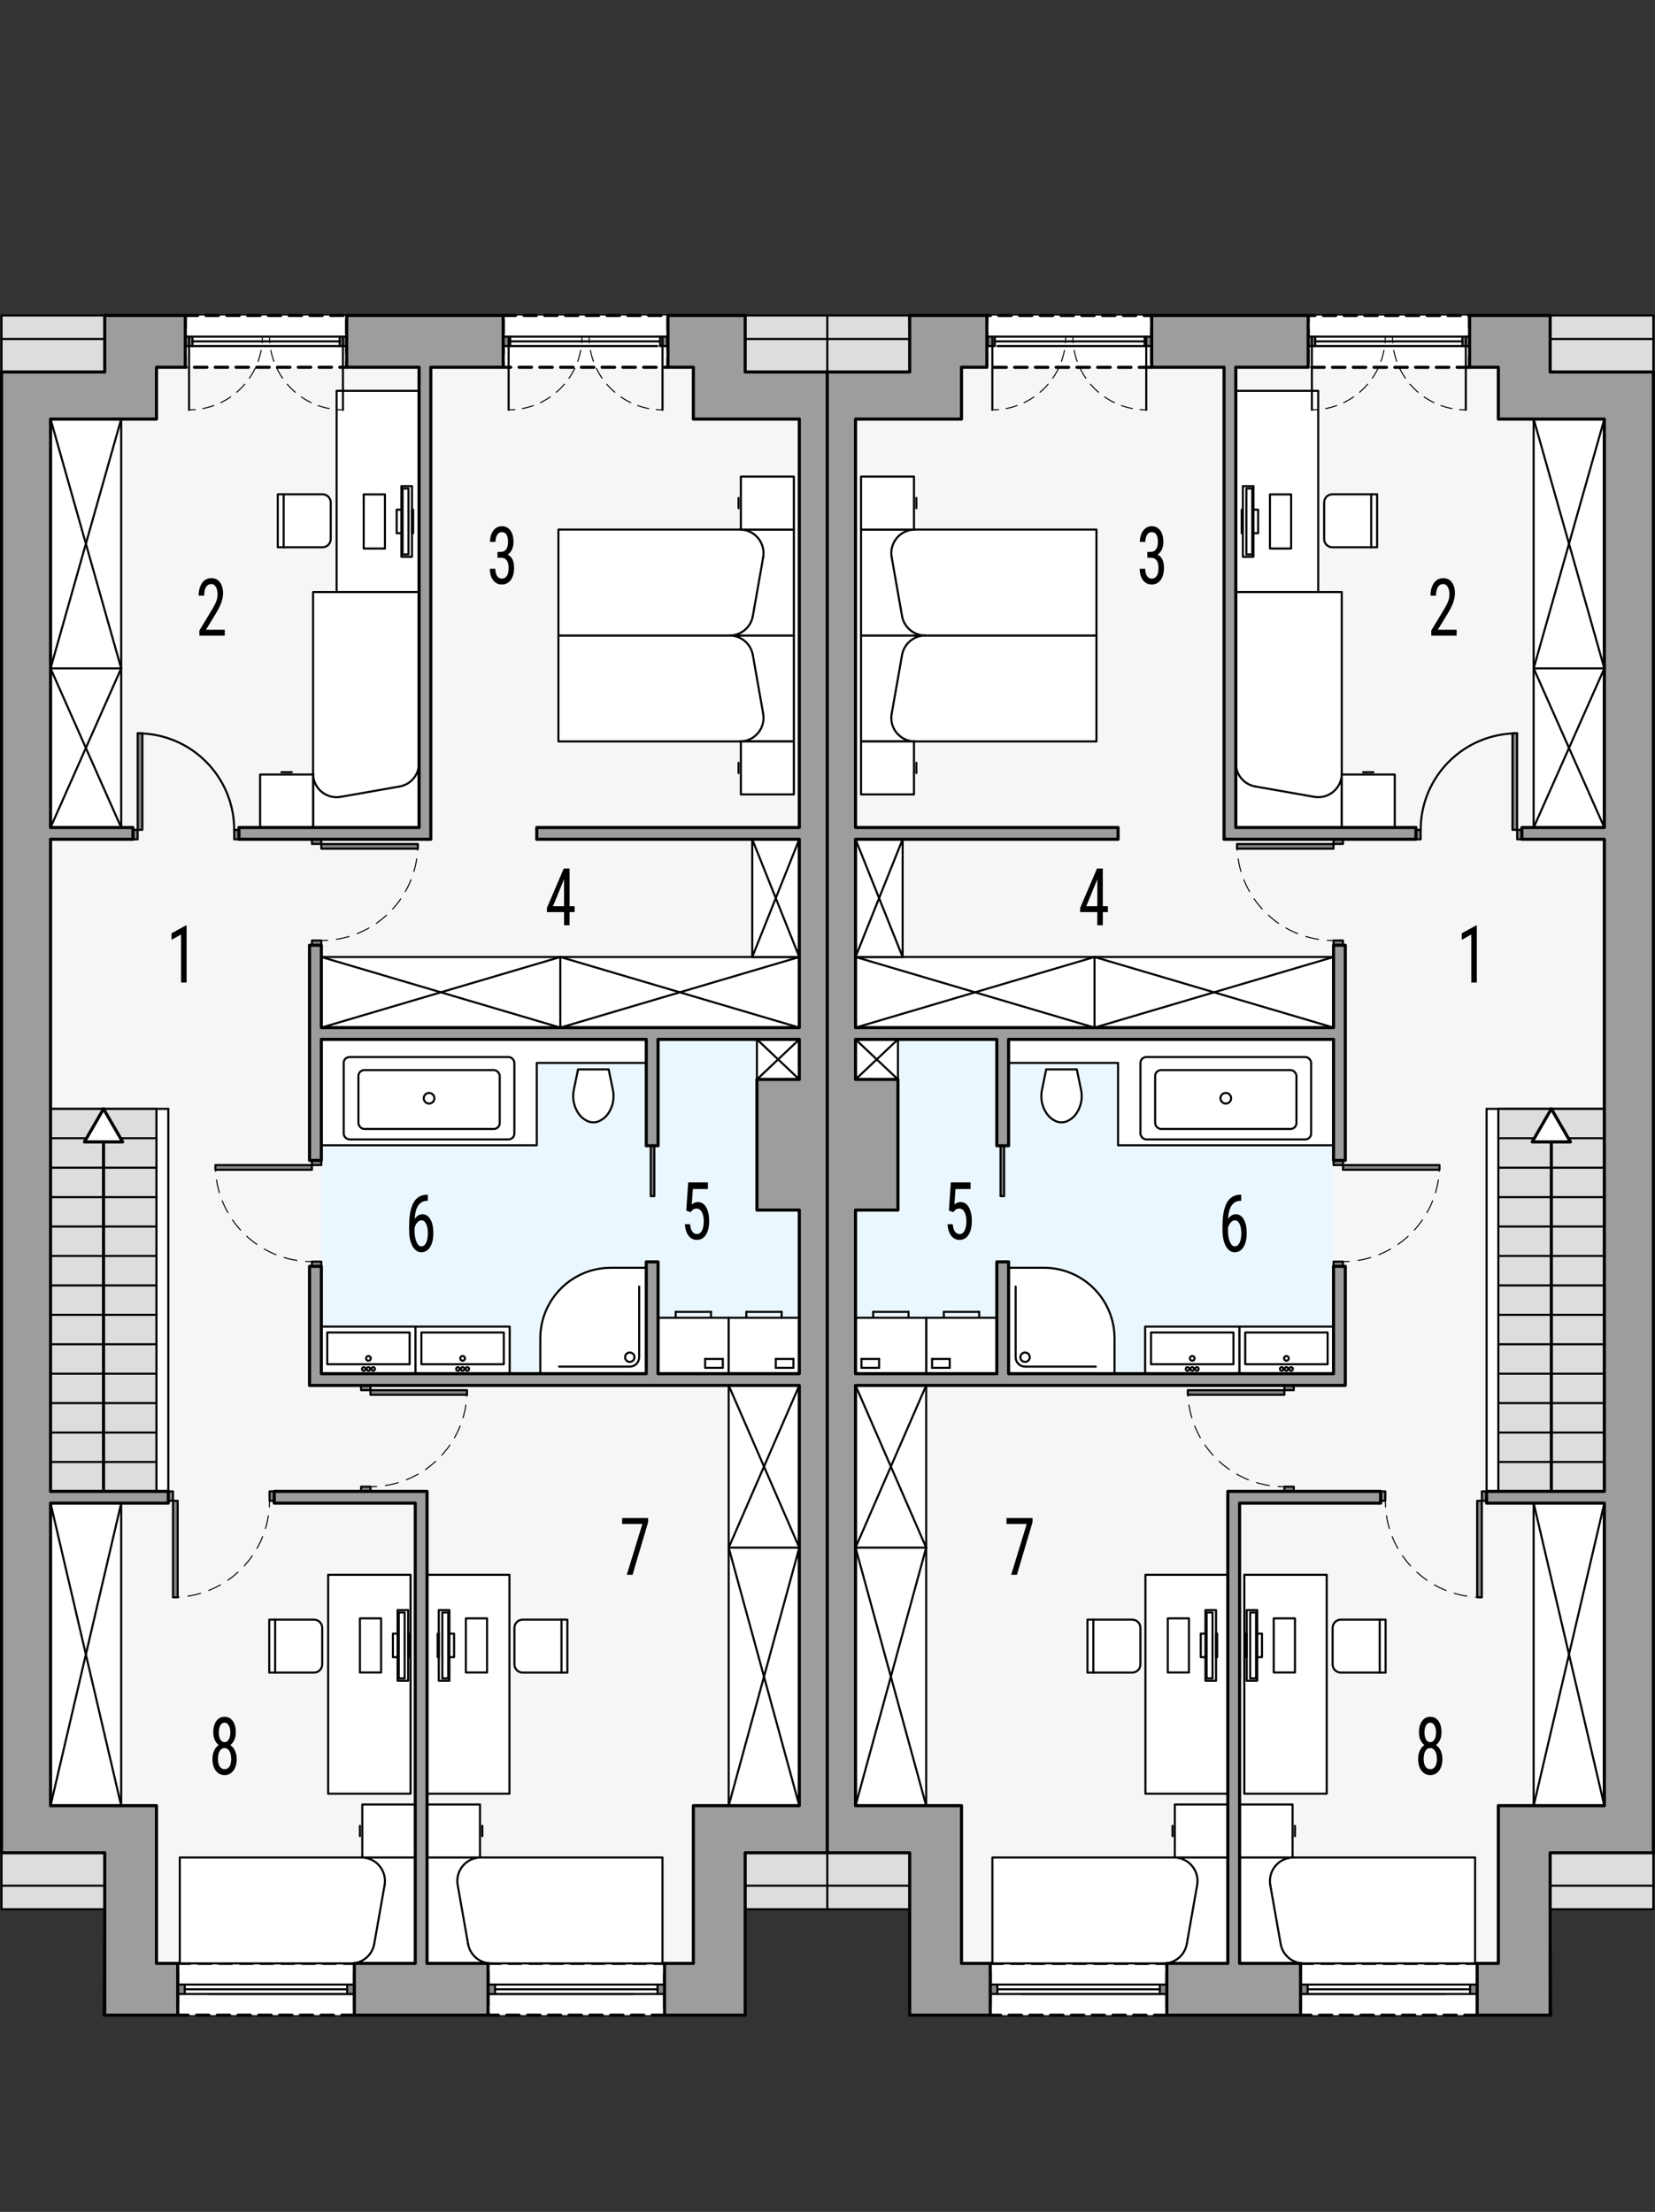 <?xml version="1.0" encoding="UTF-8"?><svg id="a" xmlns="http://www.w3.org/2000/svg" viewBox="0 0 398.48 532.67"><rect x="0" y="0" width="398.48" height="532.67" fill="#333333" stroke="none"/><rect x=".37" y="75.97" width="198.89" height="383.81" style="fill:#ddd; stroke:#000; stroke-linecap:round; stroke-linejoin:round; stroke-width:.5px;"/><polygon points="179.42 89.58 179.54 75.97 161.62 75.97 43.01 75.97 25.12 75.97 25.21 89.58 .37 89.68 .37 446.18 25.21 446.18 24.99 485.29 179.42 485.29 179.42 446.18 199.26 446.18 199.26 89.58 179.42 89.58" style="fill:#f6f6f6; stroke:#000; stroke-miterlimit:10; stroke-width:.5px;"/><rect x="77.37" y="250.3" width="115.09" height="80.5" style="fill:#ebf7fe; stroke-width:0px;"/><rect x="12.17" y="267.03" width="25.51" height="92.13" style="fill:#ddd; stroke:#000; stroke-linecap:round; stroke-linejoin:round; stroke-width:.5px;"/><rect x="44.61" y="75.97" width="38.87" height="12.47" style="fill:#fff; stroke:#000; stroke-dasharray:0 0 3 2; stroke-linecap:round; stroke-linejoin:round; stroke-width:.75px;"/><rect x="121.15" y="75.97" width="39.68" height="12.47" style="fill:#fff; stroke:#000; stroke-dasharray:0 0 3 2; stroke-linecap:round; stroke-linejoin:round; stroke-width:.75px;"/><rect x="117.5" y="472.82" width="42.52" height="12.47" style="fill:#fff; stroke:#000; stroke-dasharray:0 0 3 2; stroke-linecap:round; stroke-linejoin:round; stroke-width:.75px;"/><rect x="42.79" y="472.82" width="42.52" height="12.47" style="fill:#fff; stroke:#000; stroke-dasharray:0 0 3 2; stroke-linecap:round; stroke-linejoin:round; stroke-width:.75px;"/><polygon points="155.6 250.3 129.24 250.3 128.58 250.3 77.37 250.3 77.37 275.81 129.24 275.81 129.24 255.97 155.6 255.97 155.6 250.3" style="fill:#fff; stroke:#000; stroke-linecap:round; stroke-linejoin:round; stroke-width:.5px;"/><rect x="12.17" y="361.99" width="17.01" height="72.85" style="fill:#fff; stroke:#000; stroke-linecap:round; stroke-linejoin:round; stroke-width:.5px;"/><rect x="175.45" y="333.64" width="17.01" height="101.2" style="fill:#fff; stroke:#000; stroke-linecap:round; stroke-linejoin:round; stroke-width:.5px;"/><rect x="182.25" y="250.3" width="10.2" height="9.64" style="fill:#fff; stroke:#000; stroke-linecap:round; stroke-linejoin:round; stroke-width:.5px;"/><rect x="77.37" y="230.46" width="115.09" height="17.01" style="fill:#fff; stroke:#000; stroke-linecap:round; stroke-linejoin:round; stroke-width:.5px;"/><rect x="181.12" y="202.11" width="11.34" height="28.35" style="fill:#fff; stroke:#000; stroke-linecap:round; stroke-linejoin:round; stroke-width:.5px;"/><rect x="12.17" y="100.92" width="17.01" height="98.36" style="fill:#fff; stroke:#000; stroke-linecap:round; stroke-linejoin:round; stroke-width:.5px;"/><rect x="37.68" y="267.03" width="2.83" height="92.13" style="fill:#fff; stroke-width:0px;"/><rect x="82.75" y="254.55" width="41.1" height="19.84" rx="1.42" ry="1.42" style="fill:none; stroke:#000; stroke-linecap:round; stroke-linejoin:round; stroke-width:.5px;"/><rect x="86.3" y="257.7" width="34.02" height="14.17" rx="1.42" ry="1.42" style="fill:none; stroke:#000; stroke-linecap:round; stroke-linejoin:round; stroke-width:.5px;"/><path d="M102.03,264.48c0-.7.57-1.28,1.28-1.28s1.28.57,1.28,1.28-.57,1.28-1.28,1.28-1.28-.57-1.28-1.28h0Z" style="fill:none; stroke:#000; stroke-linecap:round; stroke-linejoin:round; stroke-width:.5px;"/><rect x="79.01" y="379.24" width="19.84" height="52.72" style="fill:#fff; stroke:#000; stroke-linecap:round; stroke-linejoin:round; stroke-width:.5px;"/><rect x="102.82" y="379.24" width="19.84" height="52.72" style="fill:#fff; stroke:#000; stroke-linecap:round; stroke-linejoin:round; stroke-width:.5px;"/><rect x="81.05" y="94.11" width="19.84" height="48.47" style="fill:#fff; stroke:#000; stroke-linecap:round; stroke-linejoin:round; stroke-width:.5px;"/><polyline points="85.31 477.92 85.31 480.19 83.6 480.19 83.6 477.92 85.31 477.92" style="fill:#848484; stroke:#000; stroke-linecap:round; stroke-linejoin:round; stroke-width:.5px;"/><polyline points="44.49 477.92 44.49 480.19 42.79 480.19 42.79 477.92 44.49 477.92" style="fill:#848484; stroke:#000; stroke-linecap:round; stroke-linejoin:round; stroke-width:.5px;"/><line x1="83.6" y1="477.92" x2="44.49" y2="477.92" style="fill:#fff; stroke:#000; stroke-linecap:round; stroke-linejoin:round; stroke-width:.5px;"/><line x1="83.6" y1="479.06" x2="44.49" y2="479.06" style="fill:#fff; stroke:#000; stroke-linecap:round; stroke-linejoin:round; stroke-width:.5px;"/><line x1="83.6" y1="480.19" x2="44.49" y2="480.19" style="fill:#fff; stroke:#000; stroke-linecap:round; stroke-linejoin:round; stroke-width:.5px;"/><polyline points="83.48 81.07 83.48 83.34 81.78 83.34 81.78 81.07 83.48 81.07" style="fill:#848484; stroke:#000; stroke-linecap:round; stroke-linejoin:round; stroke-width:.5px;"/><polyline points="46.35 81.07 46.35 83.34 44.64 83.34 44.64 81.07 46.35 81.07" style="fill:#848484; stroke:#000; stroke-linecap:round; stroke-linejoin:round; stroke-width:.5px;"/><line x1="81.78" y1="81.07" x2="46.35" y2="81.07" style="fill:#fff; stroke:#000; stroke-linecap:round; stroke-linejoin:round; stroke-width:.5px;"/><line x1="81.78" y1="82.21" x2="46.35" y2="82.21" style="fill:#fff; stroke:#000; stroke-linecap:round; stroke-linejoin:round; stroke-width:.5px;"/><line x1="81.78" y1="83.34" x2="46.35" y2="83.34" style="fill:#fff; stroke:#000; stroke-linecap:round; stroke-linejoin:round; stroke-width:.5px;"/><polyline points="121.15 81.07 121.15 83.34 122.85 83.34 122.85 81.07 121.15 81.07" style="fill:#848484; stroke:#000; stroke-linecap:round; stroke-linejoin:round; stroke-width:.5px;"/><polyline points="158.92 81.07 158.92 83.34 160.62 83.34 160.62 81.07 158.92 81.07" style="fill:#848484; stroke:#000; stroke-linecap:round; stroke-linejoin:round; stroke-width:.5px;"/><line x1="122.85" y1="81.07" x2="158.92" y2="81.07" style="fill:#fff; stroke:#000; stroke-linecap:round; stroke-linejoin:round; stroke-width:.5px;"/><line x1="122.85" y1="82.21" x2="158.92" y2="82.21" style="fill:#fff; stroke:#000; stroke-linecap:round; stroke-linejoin:round; stroke-width:.5px;"/><line x1="122.85" y1="83.34" x2="158.28" y2="83.34" style="fill:#fff; stroke:#000; stroke-linecap:round; stroke-linejoin:round; stroke-width:.5px;"/><polyline points="134.45 153.04 134.45 178.55 191.14 178.55 191.14 153.04 134.45 153.04" style="fill:#fff; stroke:#000; stroke-linecap:round; stroke-linejoin:round; stroke-width:.5px;"/><line x1="181.26" y1="157.73" x2="183.76" y2="171.9" style="fill:#fff; stroke:#000; stroke-linecap:round; stroke-linejoin:round; stroke-width:.5px;"/><path d="M181.26,157.73c-.48-2.71-2.83-4.68-5.58-4.68" style="fill:#fff; stroke:#000; stroke-linecap:round; stroke-linejoin:round; stroke-width:.5px;"/><path d="M178.17,178.55c3.13,0,5.67-2.54,5.67-5.67,0-.33-.03-.66-.09-.98" style="fill:#fff; stroke:#000; stroke-linecap:round; stroke-linejoin:round; stroke-width:.5px;"/><line x1="177.82" y1="186.17" x2="177.82" y2="183.69" style="fill:#fff; stroke:#000; stroke-linecap:round; stroke-linejoin:round; stroke-width:.5px;"/><polyline points="178.38 178.55 191.14 178.55 191.14 191.31 178.38 191.31 178.38 178.55" style="fill:#fff; stroke:#000; stroke-linecap:round; stroke-linejoin:round; stroke-width:.5px;"/><polyline points="134.45 153.04 134.45 127.53 191.14 127.53 191.14 153.04 134.45 153.04" style="fill:#fff; stroke:#000; stroke-linecap:round; stroke-linejoin:round; stroke-width:.5px;"/><line x1="181.26" y1="148.36" x2="183.76" y2="134.18" style="fill:#fff; stroke:#000; stroke-linecap:round; stroke-linejoin:round; stroke-width:.5px;"/><path d="M181.26,148.36c-.48,2.71-2.83,4.68-5.58,4.68" style="fill:#fff; stroke:#000; stroke-linecap:round; stroke-linejoin:round; stroke-width:.5px;"/><path d="M178.17,127.53c.33,0,.66.03.98.09,3.08.54,5.14,3.48,4.6,6.57" style="fill:#fff; stroke:#000; stroke-linecap:round; stroke-linejoin:round; stroke-width:.5px;"/><line x1="177.82" y1="119.91" x2="177.82" y2="122.39" style="fill:#fff; stroke:#000; stroke-linecap:round; stroke-linejoin:round; stroke-width:.5px;"/><polyline points="178.38 127.53 191.14 127.53 191.14 114.77 178.38 114.77 178.38 127.53" style="fill:#fff; stroke:#000; stroke-linecap:round; stroke-linejoin:round; stroke-width:.5px;"/><path d="M155.6,330.81v-25.51h-8.5c-9.39,0-17.01,7.61-17.01,17.01v8.5h25.51Z" style="fill:#fff; stroke:#000; stroke-linecap:round; stroke-linejoin:round; stroke-width:.5px;"/><path d="M153.9,309.82v17.02c0,1.25-1.02,2.27-2.27,2.27h-17.02" style="fill:#fff; stroke:#000; stroke-linecap:round; stroke-linejoin:round; stroke-width:.5px;"/><path d="M150.5,326.84c0-.63.51-1.13,1.13-1.13s1.13.51,1.13,1.13-.51,1.13-1.13,1.13-1.13-.51-1.13-1.13h0Z" style="fill:#fff; stroke:#000; stroke-linecap:round; stroke-linejoin:round; stroke-width:.5px;"/><path d="M146.55,257.53l1.02,4.93c.42,2.01-.01,4.1-1.19,5.78-.53.75-1.25,1.34-2.08,1.73-.91.42-1.96.42-2.87,0-.83-.39-1.55-.98-2.08-1.73-1.18-1.68-1.61-3.77-1.19-5.78l1.02-4.93h7.37" style="fill:#fff; stroke:#000; stroke-linecap:round; stroke-linejoin:round; stroke-width:.5px;"/><polyline points="77.37 330.81 77.37 319.47 100.05 319.47 100.05 330.81 77.37 330.81" style="fill:#fff; stroke:#000; stroke-linecap:round; stroke-linejoin:round; stroke-width:.5px;"/><rect x="78.79" y="320.88" width="19.84" height="7.65" style="fill:#fff; stroke:#000; stroke-linecap:round; stroke-linejoin:round; stroke-width:.5px;"/><path d="M88.14,327.12c0-.31.25-.57.57-.57s.57.25.57.57-.25.57-.57.57-.57-.25-.57-.57h0Z" style="fill:#fff; stroke:#000; stroke-linecap:round; stroke-linejoin:round; stroke-width:.5px;"/><path d="M88.28,329.67c0-.23.19-.43.43-.43s.43.19.43.43-.19.43-.43.43-.43-.19-.43-.43h0Z" style="fill:#fff; stroke:#000; stroke-linecap:round; stroke-linejoin:round; stroke-width:.5px;"/><path d="M89.42,329.67c0-.23.19-.43.43-.43s.43.19.43.43-.19.43-.43.43-.43-.19-.43-.43h0Z" style="fill:#fff; stroke:#000; stroke-linecap:round; stroke-linejoin:round; stroke-width:.5px;"/><path d="M87.15,329.67c0-.23.19-.43.43-.43s.43.19.43.43-.19.43-.43.43-.43-.19-.43-.43h0Z" style="fill:#fff; stroke:#000; stroke-linecap:round; stroke-linejoin:round; stroke-width:.5px;"/><polyline points="100.05 330.81 100.05 319.47 122.72 319.47 122.72 330.81 100.05 330.81" style="fill:#fff; stroke:#000; stroke-linecap:round; stroke-linejoin:round; stroke-width:.5px;"/><rect x="101.46" y="320.88" width="19.84" height="7.65" style="fill:#fff; stroke:#000; stroke-linecap:round; stroke-linejoin:round; stroke-width:.5px;"/><path d="M110.82,327.12c0-.31.25-.57.57-.57s.57.25.57.57-.25.57-.57.57-.57-.25-.57-.57h0Z" style="fill:#fff; stroke:#000; stroke-linecap:round; stroke-linejoin:round; stroke-width:.5px;"/><path d="M110.96,329.67c0-.23.19-.43.43-.43s.43.19.43.43-.19.43-.43.43-.43-.19-.43-.43h0Z" style="fill:#fff; stroke:#000; stroke-linecap:round; stroke-linejoin:round; stroke-width:.5px;"/><path d="M112.09,329.67c0-.23.19-.43.43-.43s.43.19.43.43-.19.43-.43.43-.43-.19-.43-.43h0Z" style="fill:#fff; stroke:#000; stroke-linecap:round; stroke-linejoin:round; stroke-width:.5px;"/><path d="M109.82,329.67c0-.23.19-.43.43-.43s.43.19.43.43-.19.43-.43.43-.43-.19-.43-.43h0Z" style="fill:#fff; stroke:#000; stroke-linecap:round; stroke-linejoin:round; stroke-width:.5px;"/><line x1="162.69" y1="315.92" x2="171.19" y2="315.92" style="fill:#fff; stroke:#000; stroke-linecap:round; stroke-linejoin:round; stroke-width:.5px;"/><line x1="162.69" y1="317.34" x2="162.69" y2="315.92" style="fill:#fff; stroke:#000; stroke-linecap:round; stroke-linejoin:round; stroke-width:.5px;"/><line x1="171.19" y1="315.92" x2="171.19" y2="317.34" style="fill:#fff; stroke:#000; stroke-linecap:round; stroke-linejoin:round; stroke-width:.5px;"/><rect x="158.44" y="317.34" width="17.01" height="13.46" style="fill:#fff; stroke:#000; stroke-linecap:round; stroke-linejoin:round; stroke-width:.5px;"/><line x1="169.78" y1="327.26" x2="174.03" y2="327.26" style="fill:#fff; stroke:#000; stroke-linecap:round; stroke-linejoin:round; stroke-width:.5px;"/><line x1="169.78" y1="329.39" x2="169.78" y2="327.26" style="fill:#fff; stroke:#000; stroke-linecap:round; stroke-linejoin:round; stroke-width:.5px;"/><line x1="174.03" y1="327.26" x2="174.03" y2="329.39" style="fill:#fff; stroke:#000; stroke-linecap:round; stroke-linejoin:round; stroke-width:.5px;"/><line x1="174.03" y1="329.39" x2="169.78" y2="329.39" style="fill:#fff; stroke:#000; stroke-linecap:round; stroke-linejoin:round; stroke-width:.5px;"/><line x1="179.7" y1="315.92" x2="188.2" y2="315.92" style="fill:#fff; stroke:#000; stroke-linecap:round; stroke-linejoin:round; stroke-width:.5px;"/><line x1="179.7" y1="317.34" x2="179.7" y2="315.92" style="fill:#fff; stroke:#000; stroke-linecap:round; stroke-linejoin:round; stroke-width:.5px;"/><line x1="188.2" y1="315.92" x2="188.2" y2="317.34" style="fill:#fff; stroke:#000; stroke-linecap:round; stroke-linejoin:round; stroke-width:.5px;"/><rect x="175.45" y="317.34" width="17.01" height="13.46" style="fill:#fff; stroke:#000; stroke-linecap:round; stroke-linejoin:round; stroke-width:.5px;"/><line x1="186.79" y1="327.26" x2="191.04" y2="327.26" style="fill:#fff; stroke:#000; stroke-linecap:round; stroke-linejoin:round; stroke-width:.5px;"/><line x1="186.79" y1="329.39" x2="186.79" y2="327.26" style="fill:#fff; stroke:#000; stroke-linecap:round; stroke-linejoin:round; stroke-width:.5px;"/><line x1="191.04" y1="327.26" x2="191.04" y2="329.39" style="fill:#fff; stroke:#000; stroke-linecap:round; stroke-linejoin:round; stroke-width:.5px;"/><line x1="191.04" y1="329.39" x2="186.79" y2="329.39" style="fill:#fff; stroke:#000; stroke-linecap:round; stroke-linejoin:round; stroke-width:.5px;"/><polyline points="159.51 472.82 159.51 447.31 102.82 447.31 102.82 472.82 159.51 472.82" style="fill:#fff; stroke:#000; stroke-linecap:round; stroke-linejoin:round; stroke-width:.5px;"/><line x1="112.7" y1="468.14" x2="110.2" y2="453.96" style="fill:#fff; stroke:#000; stroke-linecap:round; stroke-linejoin:round; stroke-width:.5px;"/><path d="M112.7,468.14c.48,2.71,2.83,4.68,5.58,4.68" style="fill:#fff; stroke:#000; stroke-linecap:round; stroke-linejoin:round; stroke-width:.5px;"/><path d="M115.78,447.31c-3.13,0-5.67,2.54-5.67,5.67,0,.33.03.66.09.98" style="fill:#fff; stroke:#000; stroke-linecap:round; stroke-linejoin:round; stroke-width:.5px;"/><line x1="116.14" y1="439.69" x2="116.14" y2="442.17" style="fill:#fff; stroke:#000; stroke-linecap:round; stroke-linejoin:round; stroke-width:.5px;"/><polyline points="115.57 447.31 102.82 447.31 102.82 434.55 115.57 434.55 115.57 447.31" style="fill:#fff; stroke:#000; stroke-linecap:round; stroke-linejoin:round; stroke-width:.5px;"/><path d="M64.83,402.79h10.77c1.1,0,1.98-.89,1.98-1.98v-8.79c0-1.1-.89-1.98-1.98-1.98h-10.77v12.76" style="fill:#fff; stroke:#000; stroke-linecap:round; stroke-linejoin:round; stroke-width:.5px;"/><line x1="66.25" y1="402.79" x2="66.25" y2="390.03" style="fill:#fff; stroke:#000; stroke-linecap:round; stroke-linejoin:round; stroke-width:.5px;"/><line x1="97.72" y1="404.75" x2="97.72" y2="387.74" style="fill:#fff; stroke:#000; stroke-linecap:round; stroke-linejoin:round; stroke-width:.5px;"/><rect x="95.73" y="387.74" width="2.55" height="17.01" style="fill:#fff; stroke:#000; stroke-linecap:round; stroke-linejoin:round; stroke-width:.5px;"/><rect x="96.01" y="388.31" width="1.42" height="15.87" style="fill:#fff; stroke:#000; stroke-linecap:round; stroke-linejoin:round; stroke-width:.5px;"/><rect x="94.6" y="393.41" width="1.13" height="5.67" style="fill:#fff; stroke:#000; stroke-linecap:round; stroke-linejoin:round; stroke-width:.5px;"/><polyline points="91.76 389.73 91.76 402.77 86.66 402.77 86.66 389.73 91.76 389.73" style="fill:#fff; stroke:#000; stroke-linecap:round; stroke-linejoin:round; stroke-width:.5px;"/><rect x="98.28" y="393.41" width=".28" height="5.67" style="fill:#fff; stroke:#000; stroke-linecap:round; stroke-linejoin:round; stroke-width:.5px;"/><polyline points="43.29 472.82 43.29 447.31 99.98 447.31 99.98 472.82 43.29 472.82" style="fill:#fff; stroke:#000; stroke-linecap:round; stroke-linejoin:round; stroke-width:.5px;"/><line x1="90.1" y1="468.14" x2="92.6" y2="453.96" style="fill:#fff; stroke:#000; stroke-linecap:round; stroke-linejoin:round; stroke-width:.5px;"/><path d="M90.1,468.14c-.48,2.71-2.83,4.68-5.58,4.68" style="fill:#fff; stroke:#000; stroke-linecap:round; stroke-linejoin:round; stroke-width:.5px;"/><path d="M87.02,447.31c.33,0,.66.03.98.09,3.08.54,5.14,3.48,4.6,6.57" style="fill:#fff; stroke:#000; stroke-linecap:round; stroke-linejoin:round; stroke-width:.5px;"/><line x1="86.66" y1="439.69" x2="86.66" y2="442.17" style="fill:#fff; stroke:#000; stroke-linecap:round; stroke-linejoin:round; stroke-width:.5px;"/><polyline points="87.23 447.31 99.98 447.31 99.98 434.55 87.23 434.55 87.23 447.31" style="fill:#fff; stroke:#000; stroke-linecap:round; stroke-linejoin:round; stroke-width:.5px;"/><path d="M136.61,402.79h-10.77c-1.1,0-1.98-.89-1.98-1.98v-8.79c0-1.1.89-1.98,1.98-1.98h10.77v12.76" style="fill:#fff; stroke:#000; stroke-linecap:round; stroke-linejoin:round; stroke-width:.5px;"/><line x1="135.19" y1="402.79" x2="135.19" y2="390.03" style="fill:#fff; stroke:#000; stroke-linecap:round; stroke-linejoin:round; stroke-width:.5px;"/><line x1="106.22" y1="404.75" x2="106.22" y2="387.74" style="fill:#fff; stroke:#000; stroke-linecap:round; stroke-linejoin:round; stroke-width:.5px;"/><rect x="105.65" y="387.74" width="2.55" height="17.01" style="fill:#fff; stroke:#000; stroke-linecap:round; stroke-linejoin:round; stroke-width:.5px;"/><rect x="106.5" y="388.31" width="1.42" height="15.87" style="fill:#fff; stroke:#000; stroke-linecap:round; stroke-linejoin:round; stroke-width:.5px;"/><rect x="108.2" y="393.41" width="1.13" height="5.67" style="fill:#fff; stroke:#000; stroke-linecap:round; stroke-linejoin:round; stroke-width:.5px;"/><polyline points="112.17 389.73 112.17 402.77 117.27 402.77 117.27 389.73 112.17 389.73" style="fill:#fff; stroke:#000; stroke-linecap:round; stroke-linejoin:round; stroke-width:.5px;"/><rect x="105.37" y="393.41" width=".28" height="5.67" style="fill:#fff; stroke:#000; stroke-linecap:round; stroke-linejoin:round; stroke-width:.5px;"/><path d="M66.88,119.04h10.77c1.1,0,1.98.89,1.98,1.98v8.79c0,1.1-.89,1.98-1.98,1.98h-10.77v-12.76" style="fill:#fff; stroke:#000; stroke-linecap:round; stroke-linejoin:round; stroke-width:.5px;"/><line x1="68.3" y1="119.04" x2="68.3" y2="131.8" style="fill:#fff; stroke:#000; stroke-linecap:round; stroke-linejoin:round; stroke-width:.5px;"/><line x1="98.63" y1="117.07" x2="98.63" y2="134.08" style="fill:#fff; stroke:#000; stroke-linecap:round; stroke-linejoin:round; stroke-width:.5px;"/><rect x="96.64" y="117.07" width="2.55" height="17.01" style="fill:#fff; stroke:#000; stroke-linecap:round; stroke-linejoin:round; stroke-width:.5px;"/><rect x="96.93" y="117.64" width="1.42" height="15.87" style="fill:#fff; stroke:#000; stroke-linecap:round; stroke-linejoin:round; stroke-width:.5px;"/><rect x="95.51" y="122.74" width="1.13" height="5.67" style="fill:#fff; stroke:#000; stroke-linecap:round; stroke-linejoin:round; stroke-width:.5px;"/><polyline points="92.68 132.1 92.68 119.06 87.57 119.06 87.57 132.1 92.68 132.1" style="fill:#fff; stroke:#000; stroke-linecap:round; stroke-linejoin:round; stroke-width:.5px;"/><rect x="99.19" y="122.74" width=".28" height="5.67" style="fill:#fff; stroke:#000; stroke-linecap:round; stroke-linejoin:round; stroke-width:.5px;"/><polyline points="100.9 142.59 75.38 142.59 75.38 199.28 100.9 199.28 100.9 142.59" style="fill:#fff; stroke:#000; stroke-linecap:round; stroke-linejoin:round; stroke-width:.5px;"/><line x1="96.21" y1="189.4" x2="82.04" y2="191.89" style="fill:#fff; stroke:#000; stroke-linecap:round; stroke-linejoin:round; stroke-width:.5px;"/><path d="M96.21,189.4c2.71-.48,4.68-2.83,4.68-5.58" style="fill:#fff; stroke:#000; stroke-linecap:round; stroke-linejoin:round; stroke-width:.5px;"/><path d="M75.38,186.31c0,3.13,2.54,5.67,5.67,5.67.33,0,.66-.03.98-.09" style="fill:#fff; stroke:#000; stroke-linecap:round; stroke-linejoin:round; stroke-width:.5px;"/><line x1="67.77" y1="185.96" x2="70.25" y2="185.96" style="fill:#fff; stroke:#000; stroke-linecap:round; stroke-linejoin:round; stroke-width:.5px;"/><polyline points="75.38 186.52 75.38 199.28 62.63 199.28 62.63 186.52 75.38 186.52" style="fill:#fff; stroke:#000; stroke-linecap:round; stroke-linejoin:round; stroke-width:.5px;"/><path d="M41.65,384.66c.5,0,1-.02,1.5-.05" style="fill:none; stroke:#000; stroke-linecap:round; stroke-linejoin:round; stroke-width:.25px;"/><path d="M45.23,384.39c10.31-1.6,18.39-9.97,19.52-20.42" style="fill:none; stroke:#000; stroke-dasharray:0 0 3.14 2.09; stroke-linecap:round; stroke-linejoin:round; stroke-width:.25px;"/><path d="M64.85,362.92c.03-.5.05-1,.05-1.5" style="fill:none; stroke:#000; stroke-linecap:round; stroke-linejoin:round; stroke-width:.25px;"/><rect x="40.52" y="359.15" width="1.13" height="2.27" style="fill:#848484; stroke:#000; stroke-linecap:round; stroke-linejoin:round; stroke-width:.5px;"/><rect x="64.9" y="359.15" width="1.13" height="2.27" style="fill:#848484; stroke:#000; stroke-linecap:round; stroke-linejoin:round; stroke-width:.5px;"/><rect x="41.65" y="361.42" width="1.13" height="23.24" style="fill:#848484; stroke:#000; stroke-linecap:round; stroke-linejoin:round; stroke-width:.5px;"/><path d="M112.45,334.77c0,.5-.02,1-.05,1.5" style="fill:none; stroke:#000; stroke-linecap:round; stroke-linejoin:round; stroke-width:.25px;"/><path d="M112.17,338.36c-1.6,10.31-9.97,18.39-20.42,19.52" style="fill:none; stroke:#000; stroke-dasharray:0 0 3.14 2.09; stroke-linecap:round; stroke-linejoin:round; stroke-width:.25px;"/><path d="M90.7,357.97c-.5.03-1,.05-1.5.05" style="fill:none; stroke:#000; stroke-linecap:round; stroke-linejoin:round; stroke-width:.25px;"/><rect x="86.94" y="333.64" width="2.27" height="1.13" style="fill:#848484; stroke:#000; stroke-linecap:round; stroke-linejoin:round; stroke-width:.5px;"/><rect x="86.94" y="358.02" width="2.27" height="1.13" style="fill:#848484; stroke:#000; stroke-linecap:round; stroke-linejoin:round; stroke-width:.5px;"/><rect x="89.2" y="334.77" width="23.24" height="1.13" style="fill:#848484; stroke:#000; stroke-linecap:round; stroke-linejoin:round; stroke-width:.5px;"/><path d="M100.61,203.25c0,.5-.02,1-.05,1.5" style="fill:none; stroke:#000; stroke-linecap:round; stroke-linejoin:round; stroke-width:.25px;"/><path d="M100.34,206.83c-1.6,10.31-9.97,18.39-20.42,19.52" style="fill:none; stroke:#000; stroke-dasharray:0 0 3.14 2.09; stroke-linecap:round; stroke-linejoin:round; stroke-width:.25px;"/><path d="M78.87,226.44c-.5.03-1,.05-1.5.05" style="fill:none; stroke:#000; stroke-linecap:round; stroke-linejoin:round; stroke-width:.25px;"/><rect x="75.1" y="202.11" width="2.27" height="1.13" style="fill:#848484; stroke:#000; stroke-linecap:round; stroke-linejoin:round; stroke-width:.5px;"/><rect x="75.1" y="226.49" width="2.27" height="1.13" style="fill:#848484; stroke:#000; stroke-linecap:round; stroke-linejoin:round; stroke-width:.5px;"/><rect x="77.37" y="203.25" width="23.24" height="1.13" style="fill:#848484; stroke:#000; stroke-linecap:round; stroke-linejoin:round; stroke-width:.5px;"/><path d="M51.86,280.57c0,.5.02,1,.05,1.5" style="fill:none; stroke:#000; stroke-linecap:round; stroke-linejoin:round; stroke-width:.25px;"/><path d="M52.13,284.15c1.6,10.31,9.97,18.39,20.42,19.52" style="fill:none; stroke:#000; stroke-dasharray:0 0 3.14 2.09; stroke-linecap:round; stroke-linejoin:round; stroke-width:.25px;"/><path d="M73.6,303.77c.5.03,1,.05,1.5.05" style="fill:none; stroke:#000; stroke-linecap:round; stroke-linejoin:round; stroke-width:.25px;"/><rect x="75.1" y="279.44" width="2.27" height="1.13" style="fill:#848484; stroke:#000; stroke-linecap:round; stroke-linejoin:round; stroke-width:.5px;"/><rect x="75.1" y="303.82" width="2.27" height="1.13" style="fill:#848484; stroke:#000; stroke-linecap:round; stroke-linejoin:round; stroke-width:.5px;"/><rect x="51.86" y="280.57" width="23.24" height="1.13" style="fill:#848484; stroke:#000; stroke-linecap:round; stroke-linejoin:round; stroke-width:.5px;"/><path d="M33.15,176.6c12.84,0,23.24,10.41,23.24,23.24" style="fill:none; stroke:#000; stroke-linecap:round; stroke-linejoin:round; stroke-width:.5px;"/><rect x="32.01" y="199.85" width="1.13" height="2.27" style="fill:#848484; stroke:#000; stroke-linecap:round; stroke-linejoin:round; stroke-width:.5px;"/><rect x="56.39" y="199.85" width="1.13" height="2.27" style="fill:#848484; stroke:#000; stroke-linecap:round; stroke-linejoin:round; stroke-width:.5px;"/><rect x="33.15" y="176.6" width="1.13" height="23.24" style="fill:#848484; stroke:#000; stroke-linecap:round; stroke-linejoin:round; stroke-width:.5px;"/><line x1="82.57" y1="81.03" x2="82.57" y2="98.7" style="fill:#fff; stroke:#000; stroke-linecap:round; stroke-linejoin:round; stroke-width:.5px;"/><line x1="83.43" y1="81.03" x2="83.43" y2="81.03" style="fill:#fff; stroke:#000; stroke-linecap:round; stroke-linejoin:round; stroke-width:.5px;"/><path d="M82.57,98.7c-.51,0-1.01-.02-1.5-.06" style="fill:none; stroke:#000; stroke-linecap:round; stroke-linejoin:round; stroke-width:.25px;"/><path d="M79.26,98.39c-7.4-1.4-13.16-7.42-14.19-14.94" style="fill:none; stroke:#000; stroke-dasharray:0 0 2.75 1.83; stroke-linecap:round; stroke-linejoin:round; stroke-width:.25px;"/><path d="M64.97,82.53c-.04-.49-.06-.99-.06-1.5" style="fill:none; stroke:#000; stroke-linecap:round; stroke-linejoin:round; stroke-width:.25px;"/><line x1="45.52" y1="81.03" x2="45.52" y2="98.7" style="fill:#fff; stroke:#000; stroke-linecap:round; stroke-linejoin:round; stroke-width:.5px;"/><line x1="44.66" y1="81.03" x2="44.66" y2="81.03" style="fill:#fff; stroke:#000; stroke-linecap:round; stroke-linejoin:round; stroke-width:.5px;"/><path d="M45.52,98.7c.5,0,1.01-.02,1.5-.06" style="fill:none; stroke:#000; stroke-linecap:round; stroke-linejoin:round; stroke-width:.25px;"/><path d="M48.83,98.39c7.4-1.4,13.16-7.42,14.19-14.94" style="fill:none; stroke:#000; stroke-dasharray:0 0 2.75 1.83; stroke-linecap:round; stroke-linejoin:round; stroke-width:.25px;"/><path d="M63.12,82.53c.04-.49.06-.99.06-1.5" style="fill:none; stroke:#000; stroke-linecap:round; stroke-linejoin:round; stroke-width:.25px;"/><line x1="159.52" y1="81.03" x2="159.52" y2="98.7" style="fill:#fff; stroke:#000; stroke-linecap:round; stroke-linejoin:round; stroke-width:.5px;"/><path d="M159.52,98.7c-.51,0-1.01-.02-1.5-.06" style="fill:none; stroke:#000; stroke-linecap:round; stroke-linejoin:round; stroke-width:.25px;"/><path d="M156.2,98.39c-7.4-1.4-13.16-7.42-14.19-14.94" style="fill:none; stroke:#000; stroke-dasharray:0 0 2.75 1.83; stroke-linecap:round; stroke-linejoin:round; stroke-width:.25px;"/><path d="M141.91,82.53c-.04-.49-.06-.99-.06-1.5" style="fill:none; stroke:#000; stroke-linecap:round; stroke-linejoin:round; stroke-width:.25px;"/><line x1="122.46" y1="81.03" x2="122.46" y2="98.7" style="fill:#fff; stroke:#000; stroke-linecap:round; stroke-linejoin:round; stroke-width:.5px;"/><path d="M122.46,98.7c.51,0,1.01-.02,1.5-.06" style="fill:none; stroke:#000; stroke-linecap:round; stroke-linejoin:round; stroke-width:.25px;"/><path d="M125.78,98.39c7.4-1.4,13.16-7.42,14.19-14.94" style="fill:none; stroke:#000; stroke-dasharray:0 0 2.75 1.83; stroke-linecap:round; stroke-linejoin:round; stroke-width:.25px;"/><path d="M140.06,82.53c.04-.49.06-.99.06-1.5" style="fill:none; stroke:#000; stroke-linecap:round; stroke-linejoin:round; stroke-width:.25px;"/><polyline points="117.5 477.92 117.5 480.19 119.2 480.19 119.2 477.92 117.5 477.92" style="fill:#848484; stroke:#000; stroke-linecap:round; stroke-linejoin:round; stroke-width:.5px;"/><polyline points="158.31 477.92 158.31 480.19 160.01 480.19 160.01 477.92 158.31 477.92" style="fill:#848484; stroke:#000; stroke-linecap:round; stroke-linejoin:round; stroke-width:.5px;"/><line x1="119.2" y1="477.92" x2="158.31" y2="477.92" style="fill:#fff; stroke:#000; stroke-linecap:round; stroke-linejoin:round; stroke-width:.5px;"/><line x1="119.2" y1="479.06" x2="158.31" y2="479.06" style="fill:#fff; stroke:#000; stroke-linecap:round; stroke-linejoin:round; stroke-width:.5px;"/><line x1="119.2" y1="480.19" x2="158.31" y2="480.19" style="fill:#fff; stroke:#000; stroke-linecap:round; stroke-linejoin:round; stroke-width:.5px;"/><line x1="37.68" y1="359.15" x2="37.68" y2="267.03" style="fill:none; stroke:#000; stroke-linecap:round; stroke-linejoin:round; stroke-width:.5px;"/><line x1="40.52" y1="359.15" x2="40.52" y2="267.03" style="fill:none; stroke:#000; stroke-linecap:round; stroke-linejoin:round; stroke-width:.5px;"/><line x1="40.52" y1="267.03" x2="12.17" y2="267.03" style="fill:none; stroke:#000; stroke-linecap:round; stroke-linejoin:round; stroke-width:.5px;"/><line x1="37.68" y1="274.11" x2="12.17" y2="274.11" style="fill:none; stroke:#000; stroke-linecap:round; stroke-linejoin:round; stroke-width:.5px;"/><line x1="37.68" y1="281.2" x2="12.17" y2="281.2" style="fill:none; stroke:#000; stroke-linecap:round; stroke-linejoin:round; stroke-width:.5px;"/><line x1="37.68" y1="288.29" x2="12.17" y2="288.29" style="fill:none; stroke:#000; stroke-linecap:round; stroke-linejoin:round; stroke-width:.5px;"/><line x1="37.68" y1="295.37" x2="12.17" y2="295.37" style="fill:none; stroke:#000; stroke-linecap:round; stroke-linejoin:round; stroke-width:.5px;"/><line x1="37.68" y1="302.46" x2="12.17" y2="302.46" style="fill:none; stroke:#000; stroke-linecap:round; stroke-linejoin:round; stroke-width:.5px;"/><line x1="37.68" y1="309.55" x2="12.17" y2="309.55" style="fill:none; stroke:#000; stroke-linecap:round; stroke-linejoin:round; stroke-width:.5px;"/><line x1="37.68" y1="316.63" x2="12.17" y2="316.63" style="fill:none; stroke:#000; stroke-linecap:round; stroke-linejoin:round; stroke-width:.5px;"/><line x1="37.68" y1="323.72" x2="12.17" y2="323.72" style="fill:none; stroke:#000; stroke-linecap:round; stroke-linejoin:round; stroke-width:.5px;"/><line x1="37.68" y1="330.81" x2="12.17" y2="330.81" style="fill:none; stroke:#000; stroke-linecap:round; stroke-linejoin:round; stroke-width:.5px;"/><line x1="37.68" y1="337.89" x2="12.17" y2="337.89" style="fill:none; stroke:#000; stroke-linecap:round; stroke-linejoin:round; stroke-width:.5px;"/><line x1="37.68" y1="344.98" x2="12.17" y2="344.98" style="fill:none; stroke:#000; stroke-linecap:round; stroke-linejoin:round; stroke-width:.5px;"/><line x1="37.68" y1="352.07" x2="12.17" y2="352.07" style="fill:none; stroke:#000; stroke-linecap:round; stroke-linejoin:round; stroke-width:.5px;"/><line x1="24.93" y1="267.03" x2="24.93" y2="359.15" style="fill:none; stroke:#000; stroke-linecap:round; stroke-linejoin:round; stroke-width:.75px;"/><line x1="77.37" y1="230.46" x2="134.91" y2="247.47" style="fill:none; stroke:#000; stroke-linecap:round; stroke-linejoin:round; stroke-width:.5px;"/><line x1="134.91" y1="230.46" x2="77.37" y2="247.47" style="fill:none; stroke:#000; stroke-linecap:round; stroke-linejoin:round; stroke-width:.5px;"/><line x1="12.17" y1="361.99" x2="29.18" y2="434.84" style="fill:none; stroke:#000; stroke-linecap:round; stroke-linejoin:round; stroke-width:.5px;"/><line x1="29.18" y1="361.99" x2="12.17" y2="434.84" style="fill:none; stroke:#000; stroke-linecap:round; stroke-linejoin:round; stroke-width:.5px;"/><line x1="12.17" y1="100.92" x2="29.18" y2="160.96" style="fill:none; stroke:#000; stroke-linecap:round; stroke-linejoin:round; stroke-width:.5px;"/><line x1="29.18" y1="100.92" x2="12.17" y2="160.96" style="fill:none; stroke:#000; stroke-linecap:round; stroke-linejoin:round; stroke-width:.5px;"/><line x1="12.17" y1="199.28" x2="29.18" y2="160.96" style="fill:none; stroke:#000; stroke-linecap:round; stroke-linejoin:round; stroke-width:.5px;"/><line x1="29.18" y1="199.28" x2="12.17" y2="160.96" style="fill:none; stroke:#000; stroke-linecap:round; stroke-linejoin:round; stroke-width:.5px;"/><line x1="12.17" y1="160.96" x2="29.18" y2="160.96" style="fill:none; stroke:#000; stroke-linecap:round; stroke-linejoin:round; stroke-width:.5px;"/><line x1="192.45" y1="333.64" x2="175.45" y2="372.7" style="fill:none; stroke:#000; stroke-linecap:round; stroke-linejoin:round; stroke-width:.5px;"/><line x1="175.45" y1="333.64" x2="192.45" y2="372.7" style="fill:none; stroke:#000; stroke-linecap:round; stroke-linejoin:round; stroke-width:.5px;"/><line x1="192.45" y1="434.84" x2="175.45" y2="372.7" style="fill:none; stroke:#000; stroke-linecap:round; stroke-linejoin:round; stroke-width:.5px;"/><line x1="175.45" y1="434.84" x2="192.45" y2="372.7" style="fill:none; stroke:#000; stroke-linecap:round; stroke-linejoin:round; stroke-width:.5px;"/><line x1="192.45" y1="372.7" x2="175.45" y2="372.7" style="fill:none; stroke:#000; stroke-linecap:round; stroke-linejoin:round; stroke-width:.5px;"/><line x1="134.91" y1="247.47" x2="134.91" y2="230.46" style="fill:none; stroke:#000; stroke-linecap:round; stroke-linejoin:round; stroke-width:.5px;"/><line x1="134.91" y1="230.46" x2="192.45" y2="247.47" style="fill:none; stroke:#000; stroke-linecap:round; stroke-linejoin:round; stroke-width:.5px;"/><line x1="192.45" y1="230.46" x2="134.91" y2="247.47" style="fill:none; stroke:#000; stroke-linecap:round; stroke-linejoin:round; stroke-width:.5px;"/><line x1="181.12" y1="230.46" x2="192.45" y2="202.11" style="fill:none; stroke:#000; stroke-linecap:round; stroke-linejoin:round; stroke-width:.5px;"/><line x1="192.45" y1="230.46" x2="181.12" y2="202.11" style="fill:none; stroke:#000; stroke-linecap:round; stroke-linejoin:round; stroke-width:.5px;"/><line x1="182.25" y1="259.94" x2="192.45" y2="250.3" style="fill:none; stroke:#000; stroke-linecap:round; stroke-linejoin:round; stroke-width:.5px;"/><line x1="192.45" y1="259.94" x2="182.25" y2="250.3" style="fill:none; stroke:#000; stroke-linecap:round; stroke-linejoin:round; stroke-width:.5px;"/><rect x="156.68" y="266.87" width=".87" height="21.18" style="fill:#848484; stroke:#000; stroke-linecap:round; stroke-linejoin:round; stroke-width:.5px;"/><line x1="50.28" y1="480.19" x2="85.31" y2="480.19" style="fill:none; stroke:#000; stroke-linecap:round; stroke-linejoin:round; stroke-width:.5px;"/><line x1=".37" y1="81.64" x2="25.21" y2="81.64" style="fill:none; stroke:#000; stroke-linecap:round; stroke-linejoin:round; stroke-width:.5px;"/><line x1="25.21" y1="75.97" x2="25.21" y2="75.97" style="fill:none; stroke:#000; stroke-linecap:round; stroke-linejoin:round; stroke-width:.5px;"/><line x1="25.21" y1="476.79" x2="25.21" y2="459.78" style="fill:none; stroke:#000; stroke-linecap:round; stroke-linejoin:round; stroke-width:.5px;"/><line x1="199.26" y1="454.11" x2="179.42" y2="454.11" style="fill:none; stroke:#000; stroke-linecap:round; stroke-linejoin:round; stroke-width:.5px;"/><line x1="179.42" y1="459.78" x2="179.42" y2="459.78" style="fill:none; stroke:#000; stroke-linecap:round; stroke-linejoin:round; stroke-width:.5px;"/><line x1="152.52" y1="480.19" x2="117.5" y2="480.19" style="fill:none; stroke:#000; stroke-linecap:round; stroke-linejoin:round; stroke-width:.5px;"/><line x1="199.26" y1="81.64" x2="179.42" y2="81.64" style="fill:none; stroke:#000; stroke-linecap:round; stroke-linejoin:round; stroke-width:.5px;"/><line x1="179.42" y1="75.97" x2="179.42" y2="75.97" style="fill:none; stroke:#000; stroke-linecap:round; stroke-linejoin:round; stroke-width:.5px;"/><line x1=".37" y1="454.11" x2="25.21" y2="454.11" style="fill:none; stroke:#000; stroke-linecap:round; stroke-linejoin:round; stroke-width:.5px;"/><polygon points="24.93 267.03 20.33 274.99 29.53 274.99 24.93 267.03" style="fill:#fff; stroke:#000; stroke-linecap:round; stroke-linejoin:round; stroke-width:.75px;"/><polygon points="25.21 75.97 25.21 88.44 25.21 89.58 .37 89.58 .37 92.41 .37 100.92 .37 434.84 .37 446.18 12.17 446.18 25.21 446.18 25.21 472.82 25.21 485.29 37.68 485.29 42.79 485.29 42.79 472.82 37.68 472.82 37.68 446.18 37.68 434.84 25.21 434.84 12.17 434.84 12.17 361.99 40.52 361.99 40.52 359.15 12.17 359.15 12.17 202.11 32.01 202.11 32.01 199.28 12.17 199.28 12.17 100.92 25.21 100.92 37.68 100.92 37.68 89.58 37.68 88.44 44.61 88.44 44.61 75.97 37.68 75.97 25.21 75.97" style="fill:#9d9d9c; stroke:#000; stroke-linecap:round; stroke-linejoin:round; stroke-width:.75px;"/><polygon points="102.82 361.99 102.82 359.15 99.98 359.15 66.03 359.15 66.03 361.99 99.98 361.99 99.98 472.82 85.31 472.82 85.31 485.29 117.5 485.29 117.5 472.82 102.82 472.82 102.82 361.99" style="fill:#9d9d9c; stroke:#000; stroke-linecap:round; stroke-linejoin:round; stroke-width:.75px;"/><polygon points="103.73 202.11 103.73 199.28 103.73 88.44 121.15 88.44 121.15 75.97 83.48 75.97 83.48 88.44 100.9 88.44 100.9 199.28 57.53 199.28 57.53 202.11 100.9 202.11 103.73 202.11" style="fill:#9d9d9c; stroke:#000; stroke-linecap:round; stroke-linejoin:round; stroke-width:.75px;"/><polygon points="179.42 75.97 175.67 75.97 166.94 75.97 160.83 75.97 160.83 88.44 166.94 88.44 166.94 89.58 166.94 100.92 179.42 100.92 192.45 100.92 192.45 199.28 129.24 199.28 129.24 202.11 192.45 202.11 192.45 247.47 77.37 247.47 77.37 227.63 74.53 227.63 74.53 279.44 77.37 279.44 77.37 250.3 155.6 250.3 155.6 275.92 158.44 275.92 158.44 250.3 192.45 250.3 192.45 259.94 182.25 259.94 182.25 291.4 192.45 291.4 192.45 330.81 158.44 330.81 158.44 303.88 155.6 303.88 155.6 330.81 77.37 330.81 77.37 304.95 74.53 304.95 74.53 330.81 74.53 333.64 77.37 333.64 192.45 333.64 192.45 434.84 179.42 434.84 166.94 434.84 166.94 446.18 166.94 472.82 160.01 472.82 160.01 485.29 166.94 485.29 179.42 485.29 179.42 472.82 179.42 446.18 192.45 446.18 199.26 446.18 199.26 434.84 199.26 100.92 199.26 91.34 199.26 89.58 179.42 89.58 179.42 75.97" style="fill:#9d9d9c; stroke:#000; stroke-linecap:round; stroke-linejoin:round; stroke-width:.75px;"/><path d="M56.78,417.18c0,.68-.12,1.29-.36,1.82-.24.53-.57.95-.98,1.25.49.31.87.76,1.14,1.35s.41,1.25.41,1.99c0,1.18-.27,2.12-.8,2.82-.53.7-1.24,1.06-2.12,1.06s-1.59-.35-2.12-1.06c-.53-.7-.8-1.64-.8-2.82,0-.75.14-1.42.41-2.01.27-.59.64-1.04,1.11-1.34-.41-.3-.73-.71-.97-1.24s-.35-1.13-.35-1.82c0-1.15.25-2.06.75-2.74s1.15-1.01,1.97-1.01,1.46.33,1.96,1c.5.67.75,1.59.75,2.75ZM55.66,423.55c0-.78-.15-1.41-.44-1.88-.3-.47-.68-.71-1.16-.71s-.88.24-1.16.71c-.28.48-.42,1.1-.42,1.88s.14,1.4.42,1.84c.28.44.67.66,1.18.66s.9-.22,1.18-.66c.27-.44.41-1.05.41-1.84ZM55.46,417.21c0-.69-.13-1.26-.39-1.7-.26-.44-.59-.66-1-.66-.43,0-.76.22-1.01.65-.25.43-.38,1-.38,1.71s.13,1.28.38,1.7.59.63,1.01.63.76-.21,1.01-.64c.25-.42.38-.99.38-1.69Z" style="stroke-width:0px;"/><path d="M156.06,366.55l-3.76,12.69h-1.39l3.75-12.24h-4.87v-1.43h6.27v.98Z" style="stroke-width:0px;"/><path d="M103.01,287.71v1.47h-.22c-.89.03-1.58.4-2.08,1.12s-.79,1.81-.86,3.26c.49-.76,1.11-1.15,1.86-1.15.81,0,1.44.42,1.92,1.24.47.83.71,1.92.71,3.26,0,1.43-.26,2.56-.78,3.4s-1.23,1.25-2.11,1.25-1.6-.49-2.14-1.47c-.54-.98-.81-2.29-.81-3.91v-.67c0-1.88.16-3.37.49-4.49.33-1.11.8-1.94,1.44-2.48.63-.54,1.42-.82,2.36-.84h.23ZM101.48,293.87c-.36,0-.69.17-1,.52-.31.34-.53.78-.66,1.31v.68c0,1.11.16,2.01.47,2.71.31.7.7,1.05,1.15,1.05.5,0,.88-.29,1.16-.86.28-.57.42-1.33.42-2.27s-.14-1.68-.42-2.27c-.28-.58-.66-.88-1.13-.88Z" style="stroke-width:0px;"/><path d="M165.23,291.55l.47-6.81h4.75v1.6h-3.63l-.26,3.73c.45-.39.94-.59,1.46-.59.85,0,1.52.41,2,1.24.49.83.73,1.94.73,3.33s-.26,2.52-.79,3.33c-.53.81-1.25,1.21-2.17,1.21-.82,0-1.49-.33-2-1-.52-.67-.81-1.6-.89-2.78h1.25c.08.78.25,1.37.54,1.77s.65.6,1.11.6c.52,0,.92-.28,1.21-.84.29-.56.44-1.32.44-2.27,0-.89-.16-1.62-.47-2.19-.31-.56-.73-.84-1.26-.84-.44,0-.79.14-1.06.43l-.35.44-1.06-.36Z" style="stroke-width:0px;"/><path d="M44.94,236.61h-1.34v-11.57l-2.3,1.29v-1.58l3.42-1.87h.21v13.73Z" style="stroke-width:0px;"/><path d="M54.12,153.08h-6.11v-1.25l3.12-5.16c.47-.79.8-1.45.98-1.96.18-.51.27-1.05.27-1.62,0-.73-.14-1.31-.41-1.76-.27-.45-.63-.68-1.07-.68-.56,0-.98.24-1.29.72-.3.48-.45,1.17-.45,2.07h-1.33c0-1.26.28-2.27.83-3.05.55-.78,1.3-1.16,2.24-1.16.87,0,1.56.33,2.06,1,.5.67.75,1.55.75,2.66,0,1.35-.56,2.95-1.69,4.79l-2.43,3.98h4.53v1.42Z" style="stroke-width:0px;"/><path d="M119.77,132.9h.85c.55,0,.97-.21,1.26-.63.29-.42.44-.99.44-1.72,0-1.6-.5-2.4-1.49-2.4-.48,0-.85.22-1.12.65-.27.43-.41,1-.41,1.7h-1.32c0-1.09.27-2,.8-2.71s1.21-1.07,2.05-1.07,1.54.34,2.05,1.01c.51.67.76,1.62.76,2.86,0,.63-.13,1.22-.39,1.77-.26.55-.6.95-1.02,1.21,1.03.48,1.55,1.54,1.55,3.2,0,1.22-.27,2.19-.81,2.91s-1.25,1.08-2.13,1.08-1.56-.34-2.1-1.03-.8-1.61-.8-2.76h1.33c0,.73.14,1.3.42,1.73s.66.64,1.15.64.89-.21,1.18-.63c.29-.42.44-1.06.44-1.91,0-1.66-.63-2.49-1.88-2.49h-.8v-1.42Z" style="stroke-width:0px;"/><path d="M137.14,218.23h1.22v1.42h-1.22v3.17h-1.33v-3.17h-4.13v-1.02l4.06-9.47h1.4v9.07ZM133.15,218.23h2.66v-6.49l-2.66,6.49Z" style="stroke-width:0px;"/><rect x="199.19" y="75.97" width="198.89" height="383.81" transform="translate(597.27 535.75) rotate(-180)" style="fill:#ddd; stroke:#000; stroke-linecap:round; stroke-linejoin:round; stroke-width:.5px;"/><polygon points="219.03 89.58 218.9 75.97 236.83 75.97 355.44 75.97 373.32 75.97 373.24 89.58 398.08 89.68 398.08 446.18 373.24 446.18 373.46 485.29 219.03 485.29 219.03 446.18 199.19 446.18 199.19 89.58 219.03 89.58" style="fill:#f6f6f6; stroke:#000; stroke-miterlimit:10; stroke-width:.5px;"/><rect x="205.99" y="250.3" width="115.09" height="80.5" transform="translate(527.07 581.11) rotate(-180)" style="fill:#ebf7fe; stroke-width:0px;"/><rect x="360.76" y="267.03" width="25.51" height="92.13" transform="translate(747.04 626.18) rotate(-180)" style="fill:#ddd; stroke:#000; stroke-linecap:round; stroke-linejoin:round; stroke-width:.5px;"/><rect x="314.97" y="75.97" width="38.87" height="12.47" transform="translate(668.8 164.42) rotate(-180)" style="fill:#fff; stroke:#000; stroke-dasharray:0 0 3 2; stroke-linecap:round; stroke-linejoin:round; stroke-width:.75px;"/><rect x="237.61" y="75.97" width="39.68" height="12.47" transform="translate(514.91 164.42) rotate(-180)" style="fill:#fff; stroke:#000; stroke-dasharray:0 0 3 2; stroke-linecap:round; stroke-linejoin:round; stroke-width:.75px;"/><rect x="238.43" y="472.82" width="42.52" height="12.47" transform="translate(519.38 958.12) rotate(-180)" style="fill:#fff; stroke:#000; stroke-dasharray:0 0 3 2; stroke-linecap:round; stroke-linejoin:round; stroke-width:.75px;"/><rect x="313.14" y="472.82" width="42.52" height="12.47" transform="translate(668.8 958.12) rotate(-180)" style="fill:#fff; stroke:#000; stroke-dasharray:0 0 3 2; stroke-linecap:round; stroke-linejoin:round; stroke-width:.75px;"/><polygon points="242.84 250.3 269.2 250.3 269.87 250.3 321.08 250.3 321.08 275.81 269.2 275.81 269.2 255.97 242.84 255.97 242.84 250.3" style="fill:#fff; stroke:#000; stroke-linecap:round; stroke-linejoin:round; stroke-width:.5px;"/><rect x="369.27" y="361.99" width="17.01" height="72.85" transform="translate(755.54 796.83) rotate(-180)" style="fill:#fff; stroke:#000; stroke-linecap:round; stroke-linejoin:round; stroke-width:.5px;"/><rect x="205.99" y="333.64" width="17.01" height="101.2" transform="translate(428.99 768.48) rotate(-180)" style="fill:#fff; stroke:#000; stroke-linecap:round; stroke-linejoin:round; stroke-width:.5px;"/><rect x="205.99" y="250.3" width="10.2" height="9.64" transform="translate(422.19 510.24) rotate(-180)" style="fill:#fff; stroke:#000; stroke-linecap:round; stroke-linejoin:round; stroke-width:.5px;"/><rect x="205.99" y="230.46" width="115.09" height="17.01" transform="translate(527.07 477.93) rotate(-180)" style="fill:#fff; stroke:#000; stroke-linecap:round; stroke-linejoin:round; stroke-width:.5px;"/><rect x="205.99" y="202.11" width="11.34" height="28.35" transform="translate(423.32 432.57) rotate(-180)" style="fill:#fff; stroke:#000; stroke-linecap:round; stroke-linejoin:round; stroke-width:.5px;"/><rect x="369.27" y="100.92" width="17.01" height="98.36" transform="translate(755.54 300.2) rotate(-180)" style="fill:#fff; stroke:#000; stroke-linecap:round; stroke-linejoin:round; stroke-width:.5px;"/><rect x="357.93" y="267.03" width="2.83" height="92.13" transform="translate(718.69 626.18) rotate(-180)" style="fill:#fff; stroke-width:0px;"/><rect x="274.59" y="254.55" width="41.1" height="19.84" rx="1.42" ry="1.42" style="fill:none; stroke:#000; stroke-linecap:round; stroke-linejoin:round; stroke-width:.5px;"/><rect x="278.13" y="257.7" width="34.02" height="14.17" rx="1.42" ry="1.42" style="fill:none; stroke:#000; stroke-linecap:round; stroke-linejoin:round; stroke-width:.5px;"/><path d="M296.42,264.48c0-.7-.57-1.28-1.28-1.28s-1.28.57-1.28,1.28c0,.7.57,1.28,1.28,1.28s1.28-.57,1.28-1.28h0Z" style="fill:none; stroke:#000; stroke-linecap:round; stroke-linejoin:round; stroke-width:.5px;"/><rect x="299.6" y="379.24" width="19.84" height="52.72" style="fill:#fff; stroke:#000; stroke-linecap:round; stroke-linejoin:round; stroke-width:.5px;"/><rect x="275.79" y="379.24" width="19.84" height="52.72" style="fill:#fff; stroke:#000; stroke-linecap:round; stroke-linejoin:round; stroke-width:.5px;"/><rect x="297.55" y="94.11" width="19.84" height="48.47" style="fill:#fff; stroke:#000; stroke-linecap:round; stroke-linejoin:round; stroke-width:.5px;"/><polyline points="313.14 477.92 313.14 480.19 314.84 480.19 314.84 477.92 313.14 477.92" style="fill:#848484; stroke:#000; stroke-linecap:round; stroke-linejoin:round; stroke-width:.5px;"/><polyline points="353.96 477.92 353.96 480.19 355.66 480.19 355.66 477.92 353.96 477.92" style="fill:#848484; stroke:#000; stroke-linecap:round; stroke-linejoin:round; stroke-width:.5px;"/><line x1="314.84" y1="477.92" x2="353.96" y2="477.92" style="fill:#fff; stroke:#000; stroke-linecap:round; stroke-linejoin:round; stroke-width:.5px;"/><line x1="314.84" y1="479.06" x2="353.96" y2="479.06" style="fill:#fff; stroke:#000; stroke-linecap:round; stroke-linejoin:round; stroke-width:.5px;"/><line x1="314.84" y1="480.19" x2="353.96" y2="480.19" style="fill:#fff; stroke:#000; stroke-linecap:round; stroke-linejoin:round; stroke-width:.5px;"/><polyline points="314.97 81.07 314.97 83.34 316.67 83.34 316.67 81.07 314.97 81.07" style="fill:#848484; stroke:#000; stroke-linecap:round; stroke-linejoin:round; stroke-width:.5px;"/><polyline points="352.1 81.07 352.1 83.34 353.8 83.34 353.8 81.07 352.1 81.07" style="fill:#848484; stroke:#000; stroke-linecap:round; stroke-linejoin:round; stroke-width:.5px;"/><line x1="316.67" y1="81.07" x2="352.1" y2="81.07" style="fill:#fff; stroke:#000; stroke-linecap:round; stroke-linejoin:round; stroke-width:.5px;"/><line x1="316.67" y1="82.21" x2="352.1" y2="82.21" style="fill:#fff; stroke:#000; stroke-linecap:round; stroke-linejoin:round; stroke-width:.5px;"/><line x1="316.67" y1="83.34" x2="352.1" y2="83.34" style="fill:#fff; stroke:#000; stroke-linecap:round; stroke-linejoin:round; stroke-width:.5px;"/><polyline points="277.3 81.07 277.3 83.34 275.6 83.34 275.6 81.07 277.3 81.07" style="fill:#848484; stroke:#000; stroke-linecap:round; stroke-linejoin:round; stroke-width:.5px;"/><polyline points="239.53 81.07 239.53 83.34 237.82 83.34 237.82 81.07 239.53 81.07" style="fill:#848484; stroke:#000; stroke-linecap:round; stroke-linejoin:round; stroke-width:.5px;"/><line x1="275.6" y1="81.07" x2="239.53" y2="81.07" style="fill:#fff; stroke:#000; stroke-linecap:round; stroke-linejoin:round; stroke-width:.5px;"/><line x1="275.6" y1="82.21" x2="239.53" y2="82.21" style="fill:#fff; stroke:#000; stroke-linecap:round; stroke-linejoin:round; stroke-width:.5px;"/><line x1="275.6" y1="83.34" x2="240.17" y2="83.34" style="fill:#fff; stroke:#000; stroke-linecap:round; stroke-linejoin:round; stroke-width:.5px;"/><polyline points="264 153.04 264 178.55 207.31 178.55 207.31 153.04 264 153.04" style="fill:#fff; stroke:#000; stroke-linecap:round; stroke-linejoin:round; stroke-width:.5px;"/><line x1="217.19" y1="157.73" x2="214.69" y2="171.9" style="fill:#fff; stroke:#000; stroke-linecap:round; stroke-linejoin:round; stroke-width:.5px;"/><path d="M217.19,157.73c.48-2.71,2.83-4.68,5.58-4.68" style="fill:#fff; stroke:#000; stroke-linecap:round; stroke-linejoin:round; stroke-width:.5px;"/><path d="M220.27,178.55c-3.13,0-5.67-2.54-5.67-5.67,0-.33.03-.66.09-.98" style="fill:#fff; stroke:#000; stroke-linecap:round; stroke-linejoin:round; stroke-width:.5px;"/><line x1="220.63" y1="186.17" x2="220.63" y2="183.69" style="fill:#fff; stroke:#000; stroke-linecap:round; stroke-linejoin:round; stroke-width:.5px;"/><polyline points="220.06 178.55 207.31 178.55 207.31 191.31 220.06 191.31 220.06 178.55" style="fill:#fff; stroke:#000; stroke-linecap:round; stroke-linejoin:round; stroke-width:.5px;"/><polyline points="264 153.04 264 127.53 207.31 127.53 207.31 153.04 264 153.04" style="fill:#fff; stroke:#000; stroke-linecap:round; stroke-linejoin:round; stroke-width:.5px;"/><line x1="217.19" y1="148.36" x2="214.69" y2="134.18" style="fill:#fff; stroke:#000; stroke-linecap:round; stroke-linejoin:round; stroke-width:.5px;"/><path d="M217.19,148.36c.48,2.71,2.83,4.68,5.58,4.68" style="fill:#fff; stroke:#000; stroke-linecap:round; stroke-linejoin:round; stroke-width:.5px;"/><path d="M220.27,127.53c-.33,0-.66.03-.98.09-3.08.54-5.14,3.48-4.6,6.57" style="fill:#fff; stroke:#000; stroke-linecap:round; stroke-linejoin:round; stroke-width:.5px;"/><line x1="220.63" y1="119.91" x2="220.63" y2="122.39" style="fill:#fff; stroke:#000; stroke-linecap:round; stroke-linejoin:round; stroke-width:.5px;"/><polyline points="220.06 127.53 207.31 127.53 207.31 114.77 220.06 114.77 220.06 127.53" style="fill:#fff; stroke:#000; stroke-linecap:round; stroke-linejoin:round; stroke-width:.5px;"/><path d="M242.84,330.81v-25.51h8.5c9.39,0,17.01,7.61,17.01,17.01v8.5h-25.51Z" style="fill:#fff; stroke:#000; stroke-linecap:round; stroke-linejoin:round; stroke-width:.5px;"/><path d="M244.54,309.82v17.02c0,1.25,1.02,2.27,2.27,2.27h17.02" style="fill:#fff; stroke:#000; stroke-linecap:round; stroke-linejoin:round; stroke-width:.5px;"/><path d="M247.94,326.84c0-.63-.51-1.13-1.13-1.13s-1.13.51-1.13,1.13c0,.63.51,1.13,1.13,1.13s1.13-.51,1.13-1.13h0Z" style="fill:#fff; stroke:#000; stroke-linecap:round; stroke-linejoin:round; stroke-width:.5px;"/><path d="M251.9,257.53l-1.02,4.93c-.42,2.01.01,4.1,1.19,5.78.53.75,1.25,1.34,2.08,1.73.91.42,1.96.42,2.87,0,.83-.39,1.55-.98,2.08-1.73,1.18-1.68,1.61-3.77,1.19-5.78l-1.02-4.93h-7.37" style="fill:#fff; stroke:#000; stroke-linecap:round; stroke-linejoin:round; stroke-width:.5px;"/><polyline points="321.08 330.81 321.08 319.47 298.4 319.47 298.4 330.81 321.08 330.81" style="fill:#fff; stroke:#000; stroke-linecap:round; stroke-linejoin:round; stroke-width:.5px;"/><rect x="299.82" y="320.88" width="19.84" height="7.65" style="fill:#fff; stroke:#000; stroke-linecap:round; stroke-linejoin:round; stroke-width:.5px;"/><path d="M310.31,327.12c0-.31-.25-.57-.57-.57s-.57.25-.57.57.25.57.57.57.57-.25.57-.57h0Z" style="fill:#fff; stroke:#000; stroke-linecap:round; stroke-linejoin:round; stroke-width:.5px;"/><path d="M310.16,329.67c0-.23-.19-.43-.43-.43s-.43.19-.43.43c0,.23.19.43.43.43s.43-.19.43-.43h0Z" style="fill:#fff; stroke:#000; stroke-linecap:round; stroke-linejoin:round; stroke-width:.5px;"/><path d="M309.03,329.67c0-.23-.19-.43-.43-.43s-.43.19-.43.43c0,.23.19.43.43.43s.43-.19.43-.43h0Z" style="fill:#fff; stroke:#000; stroke-linecap:round; stroke-linejoin:round; stroke-width:.5px;"/><path d="M311.3,329.67c0-.23-.19-.43-.43-.43s-.43.19-.43.43c0,.23.19.43.43.43s.43-.19.43-.43h0Z" style="fill:#fff; stroke:#000; stroke-linecap:round; stroke-linejoin:round; stroke-width:.5px;"/><polyline points="298.4 330.81 298.4 319.47 275.72 319.47 275.72 330.81 298.4 330.81" style="fill:#fff; stroke:#000; stroke-linecap:round; stroke-linejoin:round; stroke-width:.5px;"/><rect x="277.14" y="320.88" width="19.84" height="7.65" style="fill:#fff; stroke:#000; stroke-linecap:round; stroke-linejoin:round; stroke-width:.5px;"/><path d="M287.63,327.12c0-.31-.25-.57-.57-.57s-.57.25-.57.57.25.57.57.57.57-.25.57-.57h0Z" style="fill:#fff; stroke:#000; stroke-linecap:round; stroke-linejoin:round; stroke-width:.5px;"/><path d="M287.49,329.67c0-.23-.19-.43-.43-.43s-.43.19-.43.43.19.43.43.43.43-.19.43-.43h0Z" style="fill:#fff; stroke:#000; stroke-linecap:round; stroke-linejoin:round; stroke-width:.5px;"/><path d="M286.35,329.67c0-.23-.19-.43-.43-.43s-.43.19-.43.43.19.43.43.43.43-.19.43-.43h0Z" style="fill:#fff; stroke:#000; stroke-linecap:round; stroke-linejoin:round; stroke-width:.5px;"/><path d="M288.62,329.67c0-.23-.19-.43-.43-.43s-.43.19-.43.43.19.43.43.43.43-.19.43-.43h0Z" style="fill:#fff; stroke:#000; stroke-linecap:round; stroke-linejoin:round; stroke-width:.5px;"/><line x1="235.76" y1="315.92" x2="227.25" y2="315.92" style="fill:#fff; stroke:#000; stroke-linecap:round; stroke-linejoin:round; stroke-width:.5px;"/><line x1="235.76" y1="317.34" x2="235.76" y2="315.92" style="fill:#fff; stroke:#000; stroke-linecap:round; stroke-linejoin:round; stroke-width:.5px;"/><line x1="227.25" y1="315.92" x2="227.25" y2="317.34" style="fill:#fff; stroke:#000; stroke-linecap:round; stroke-linejoin:round; stroke-width:.5px;"/><rect x="223" y="317.34" width="17.01" height="13.46" style="fill:#fff; stroke:#000; stroke-linecap:round; stroke-linejoin:round; stroke-width:.5px;"/><line x1="228.67" y1="327.26" x2="224.42" y2="327.26" style="fill:#fff; stroke:#000; stroke-linecap:round; stroke-linejoin:round; stroke-width:.5px;"/><line x1="228.67" y1="329.39" x2="228.67" y2="327.26" style="fill:#fff; stroke:#000; stroke-linecap:round; stroke-linejoin:round; stroke-width:.5px;"/><line x1="224.42" y1="327.26" x2="224.42" y2="329.39" style="fill:#fff; stroke:#000; stroke-linecap:round; stroke-linejoin:round; stroke-width:.5px;"/><line x1="224.42" y1="329.39" x2="228.67" y2="329.39" style="fill:#fff; stroke:#000; stroke-linecap:round; stroke-linejoin:round; stroke-width:.5px;"/><line x1="218.75" y1="315.92" x2="210.24" y2="315.92" style="fill:#fff; stroke:#000; stroke-linecap:round; stroke-linejoin:round; stroke-width:.5px;"/><line x1="218.75" y1="317.34" x2="218.75" y2="315.92" style="fill:#fff; stroke:#000; stroke-linecap:round; stroke-linejoin:round; stroke-width:.5px;"/><line x1="210.24" y1="315.92" x2="210.24" y2="317.34" style="fill:#fff; stroke:#000; stroke-linecap:round; stroke-linejoin:round; stroke-width:.5px;"/><rect x="205.99" y="317.34" width="17.01" height="13.46" style="fill:#fff; stroke:#000; stroke-linecap:round; stroke-linejoin:round; stroke-width:.5px;"/><line x1="211.66" y1="327.26" x2="207.41" y2="327.26" style="fill:#fff; stroke:#000; stroke-linecap:round; stroke-linejoin:round; stroke-width:.5px;"/><line x1="211.66" y1="329.39" x2="211.66" y2="327.26" style="fill:#fff; stroke:#000; stroke-linecap:round; stroke-linejoin:round; stroke-width:.5px;"/><line x1="207.41" y1="327.26" x2="207.41" y2="329.39" style="fill:#fff; stroke:#000; stroke-linecap:round; stroke-linejoin:round; stroke-width:.5px;"/><line x1="207.41" y1="329.39" x2="211.66" y2="329.39" style="fill:#fff; stroke:#000; stroke-linecap:round; stroke-linejoin:round; stroke-width:.5px;"/><polyline points="238.94 472.82 238.94 447.31 295.63 447.31 295.63 472.82 238.94 472.82" style="fill:#fff; stroke:#000; stroke-linecap:round; stroke-linejoin:round; stroke-width:.5px;"/><line x1="285.75" y1="468.14" x2="288.24" y2="453.96" style="fill:#fff; stroke:#000; stroke-linecap:round; stroke-linejoin:round; stroke-width:.5px;"/><path d="M285.75,468.14c-.48,2.71-2.83,4.68-5.58,4.68" style="fill:#fff; stroke:#000; stroke-linecap:round; stroke-linejoin:round; stroke-width:.5px;"/><path d="M282.66,447.31c3.13,0,5.67,2.54,5.67,5.67,0,.33-.03.66-.09.98" style="fill:#fff; stroke:#000; stroke-linecap:round; stroke-linejoin:round; stroke-width:.5px;"/><line x1="282.31" y1="439.69" x2="282.31" y2="442.17" style="fill:#fff; stroke:#000; stroke-linecap:round; stroke-linejoin:round; stroke-width:.5px;"/><polyline points="282.87 447.31 295.63 447.31 295.63 434.55 282.87 434.55 282.87 447.31" style="fill:#fff; stroke:#000; stroke-linecap:round; stroke-linejoin:round; stroke-width:.5px;"/><path d="M333.61,402.79h-10.77c-1.1,0-1.98-.89-1.98-1.98v-8.79c0-1.1.89-1.98,1.98-1.98h10.77v12.76" style="fill:#fff; stroke:#000; stroke-linecap:round; stroke-linejoin:round; stroke-width:.5px;"/><line x1="332.2" y1="402.79" x2="332.2" y2="390.03" style="fill:#fff; stroke:#000; stroke-linecap:round; stroke-linejoin:round; stroke-width:.5px;"/><line x1="300.73" y1="404.75" x2="300.73" y2="387.74" style="fill:#fff; stroke:#000; stroke-linecap:round; stroke-linejoin:round; stroke-width:.5px;"/><rect x="300.16" y="387.74" width="2.55" height="17.01" style="fill:#fff; stroke:#000; stroke-linecap:round; stroke-linejoin:round; stroke-width:.5px;"/><rect x="301.01" y="388.31" width="1.42" height="15.87" style="fill:#fff; stroke:#000; stroke-linecap:round; stroke-linejoin:round; stroke-width:.5px;"/><rect x="302.72" y="393.41" width="1.13" height="5.67" style="fill:#fff; stroke:#000; stroke-linecap:round; stroke-linejoin:round; stroke-width:.5px;"/><polyline points="306.68 389.73 306.68 402.77 311.79 402.77 311.79 389.73 306.68 389.73" style="fill:#fff; stroke:#000; stroke-linecap:round; stroke-linejoin:round; stroke-width:.5px;"/><rect x="299.88" y="393.41" width=".28" height="5.67" style="fill:#fff; stroke:#000; stroke-linecap:round; stroke-linejoin:round; stroke-width:.5px;"/><polyline points="355.16 472.82 355.16 447.31 298.46 447.31 298.46 472.82 355.16 472.82" style="fill:#fff; stroke:#000; stroke-linecap:round; stroke-linejoin:round; stroke-width:.5px;"/><line x1="308.35" y1="468.14" x2="305.85" y2="453.96" style="fill:#fff; stroke:#000; stroke-linecap:round; stroke-linejoin:round; stroke-width:.5px;"/><path d="M308.35,468.14c.48,2.71,2.83,4.68,5.58,4.68" style="fill:#fff; stroke:#000; stroke-linecap:round; stroke-linejoin:round; stroke-width:.5px;"/><path d="M311.43,447.31c-.33,0-.66.03-.98.09-3.08.54-5.14,3.48-4.6,6.57" style="fill:#fff; stroke:#000; stroke-linecap:round; stroke-linejoin:round; stroke-width:.5px;"/><line x1="311.79" y1="439.69" x2="311.79" y2="442.17" style="fill:#fff; stroke:#000; stroke-linecap:round; stroke-linejoin:round; stroke-width:.5px;"/><polyline points="311.22 447.31 298.46 447.31 298.46 434.55 311.22 434.55 311.22 447.31" style="fill:#fff; stroke:#000; stroke-linecap:round; stroke-linejoin:round; stroke-width:.5px;"/><path d="M261.83,402.79h10.77c1.1,0,1.98-.89,1.98-1.98v-8.79c0-1.1-.89-1.98-1.98-1.98h-10.77s0,12.76,0,12.76" style="fill:#fff; stroke:#000; stroke-linecap:round; stroke-linejoin:round; stroke-width:.5px;"/><line x1="263.25" y1="402.79" x2="263.25" y2="390.03" style="fill:#fff; stroke:#000; stroke-linecap:round; stroke-linejoin:round; stroke-width:.5px;"/><line x1="292.23" y1="404.75" x2="292.23" y2="387.74" style="fill:#fff; stroke:#000; stroke-linecap:round; stroke-linejoin:round; stroke-width:.5px;"/><rect x="290.24" y="387.74" width="2.55" height="17.01" style="fill:#fff; stroke:#000; stroke-linecap:round; stroke-linejoin:round; stroke-width:.5px;"/><rect x="290.53" y="388.31" width="1.42" height="15.87" style="fill:#fff; stroke:#000; stroke-linecap:round; stroke-linejoin:round; stroke-width:.5px;"/><rect x="289.11" y="393.41" width="1.13" height="5.67" style="fill:#fff; stroke:#000; stroke-linecap:round; stroke-linejoin:round; stroke-width:.5px;"/><polyline points="286.27 389.73 286.27 402.77 281.17 402.77 281.17 389.73 286.27 389.73" style="fill:#fff; stroke:#000; stroke-linecap:round; stroke-linejoin:round; stroke-width:.5px;"/><rect x="292.79" y="393.41" width=".28" height="5.67" style="fill:#fff; stroke:#000; stroke-linecap:round; stroke-linejoin:round; stroke-width:.5px;"/><path d="M331.57,119.04h-10.77c-1.1,0-1.98.89-1.98,1.98v8.79c0,1.1.89,1.98,1.98,1.98h10.77s0-12.76,0-12.76" style="fill:#fff; stroke:#000; stroke-linecap:round; stroke-linejoin:round; stroke-width:.5px;"/><line x1="330.15" y1="119.04" x2="330.15" y2="131.8" style="fill:#fff; stroke:#000; stroke-linecap:round; stroke-linejoin:round; stroke-width:.5px;"/><line x1="299.82" y1="117.07" x2="299.82" y2="134.08" style="fill:#fff; stroke:#000; stroke-linecap:round; stroke-linejoin:round; stroke-width:.5px;"/><rect x="299.25" y="117.07" width="2.55" height="17.01" style="fill:#fff; stroke:#000; stroke-linecap:round; stroke-linejoin:round; stroke-width:.5px;"/><rect x="300.1" y="117.64" width="1.42" height="15.87" style="fill:#fff; stroke:#000; stroke-linecap:round; stroke-linejoin:round; stroke-width:.5px;"/><rect x="301.8" y="122.74" width="1.13" height="5.67" style="fill:#fff; stroke:#000; stroke-linecap:round; stroke-linejoin:round; stroke-width:.5px;"/><polyline points="305.77 132.1 305.77 119.06 310.87 119.06 310.87 132.1 305.77 132.1" style="fill:#fff; stroke:#000; stroke-linecap:round; stroke-linejoin:round; stroke-width:.5px;"/><rect x="298.97" y="122.74" width=".28" height="5.67" style="fill:#fff; stroke:#000; stroke-linecap:round; stroke-linejoin:round; stroke-width:.5px;"/><polyline points="297.55 142.59 323.06 142.59 323.06 199.28 297.55 199.28 297.55 142.59" style="fill:#fff; stroke:#000; stroke-linecap:round; stroke-linejoin:round; stroke-width:.5px;"/><line x1="302.24" y1="189.4" x2="316.41" y2="191.89" style="fill:#fff; stroke:#000; stroke-linecap:round; stroke-linejoin:round; stroke-width:.5px;"/><path d="M302.24,189.4c-2.71-.48-4.68-2.83-4.68-5.58" style="fill:#fff; stroke:#000; stroke-linecap:round; stroke-linejoin:round; stroke-width:.5px;"/><path d="M323.06,186.31c0,3.13-2.54,5.67-5.67,5.67-.33,0-.66-.03-.98-.09" style="fill:#fff; stroke:#000; stroke-linecap:round; stroke-linejoin:round; stroke-width:.5px;"/><line x1="330.68" y1="185.96" x2="328.2" y2="185.96" style="fill:#fff; stroke:#000; stroke-linecap:round; stroke-linejoin:round; stroke-width:.5px;"/><polyline points="323.06 186.52 323.06 199.28 335.82 199.28 335.82 186.52 323.06 186.52" style="fill:#fff; stroke:#000; stroke-linecap:round; stroke-linejoin:round; stroke-width:.5px;"/><path d="M356.79,384.66c-.5,0-1-.02-1.5-.05" style="fill:none; stroke:#000; stroke-linecap:round; stroke-linejoin:round; stroke-width:.25px;"/><path d="M353.21,384.39c-10.31-1.6-18.39-9.97-19.52-20.42" style="fill:none; stroke:#000; stroke-dasharray:0 0 3.14 2.09; stroke-linecap:round; stroke-linejoin:round; stroke-width:.25px;"/><path d="M333.6,362.92c-.03-.5-.05-1-.05-1.5" style="fill:none; stroke:#000; stroke-linecap:round; stroke-linejoin:round; stroke-width:.25px;"/><rect x="356.79" y="359.15" width="1.13" height="2.27" style="fill:#848484; stroke:#000; stroke-linecap:round; stroke-linejoin:round; stroke-width:.5px;"/><rect x="332.42" y="359.15" width="1.13" height="2.27" style="fill:#848484; stroke:#000; stroke-linecap:round; stroke-linejoin:round; stroke-width:.5px;"/><rect x="355.66" y="361.42" width="1.13" height="23.24" style="fill:#848484; stroke:#000; stroke-linecap:round; stroke-linejoin:round; stroke-width:.5px;"/><path d="M286,334.77c0,.5.02,1,.05,1.5" style="fill:none; stroke:#000; stroke-linecap:round; stroke-linejoin:round; stroke-width:.25px;"/><path d="M286.27,338.36c1.6,10.31,9.97,18.39,20.42,19.52" style="fill:none; stroke:#000; stroke-dasharray:0 0 3.14 2.09; stroke-linecap:round; stroke-linejoin:round; stroke-width:.25px;"/><path d="M307.74,357.97c.5.03,1,.05,1.5.05" style="fill:none; stroke:#000; stroke-linecap:round; stroke-linejoin:round; stroke-width:.25px;"/><rect x="309.24" y="333.64" width="2.27" height="1.13" style="fill:#848484; stroke:#000; stroke-linecap:round; stroke-linejoin:round; stroke-width:.5px;"/><rect x="309.24" y="358.02" width="2.27" height="1.13" style="fill:#848484; stroke:#000; stroke-linecap:round; stroke-linejoin:round; stroke-width:.5px;"/><rect x="286" y="334.77" width="23.24" height="1.13" style="fill:#848484; stroke:#000; stroke-linecap:round; stroke-linejoin:round; stroke-width:.5px;"/><path d="M297.83,203.25c0,.5.02,1,.05,1.5" style="fill:none; stroke:#000; stroke-linecap:round; stroke-linejoin:round; stroke-width:.25px;"/><path d="M298.11,206.83c1.6,10.31,9.97,18.39,20.42,19.52" style="fill:none; stroke:#000; stroke-dasharray:0 0 3.14 2.09; stroke-linecap:round; stroke-linejoin:round; stroke-width:.25px;"/><path d="M319.58,226.44c.5.03,1,.05,1.5.05" style="fill:none; stroke:#000; stroke-linecap:round; stroke-linejoin:round; stroke-width:.25px;"/><rect x="321.08" y="202.11" width="2.27" height="1.13" style="fill:#848484; stroke:#000; stroke-linecap:round; stroke-linejoin:round; stroke-width:.5px;"/><rect x="321.08" y="226.49" width="2.27" height="1.13" style="fill:#848484; stroke:#000; stroke-linecap:round; stroke-linejoin:round; stroke-width:.5px;"/><rect x="297.83" y="203.25" width="23.24" height="1.13" style="fill:#848484; stroke:#000; stroke-linecap:round; stroke-linejoin:round; stroke-width:.5px;"/><path d="M346.59,280.57c0,.5-.02,1-.05,1.5" style="fill:none; stroke:#000; stroke-linecap:round; stroke-linejoin:round; stroke-width:.25px;"/><path d="M346.32,284.15c-1.6,10.31-9.97,18.39-20.42,19.52" style="fill:none; stroke:#000; stroke-dasharray:0 0 3.14 2.09; stroke-linecap:round; stroke-linejoin:round; stroke-width:.25px;"/><path d="M324.85,303.77c-.5.03-1,.05-1.5.05" style="fill:none; stroke:#000; stroke-linecap:round; stroke-linejoin:round; stroke-width:.25px;"/><rect x="321.08" y="279.44" width="2.27" height="1.13" style="fill:#848484; stroke:#000; stroke-linecap:round; stroke-linejoin:round; stroke-width:.5px;"/><rect x="321.08" y="303.82" width="2.27" height="1.13" style="fill:#848484; stroke:#000; stroke-linecap:round; stroke-linejoin:round; stroke-width:.5px;"/><rect x="323.35" y="280.57" width="23.24" height="1.13" style="fill:#848484; stroke:#000; stroke-linecap:round; stroke-linejoin:round; stroke-width:.5px;"/><path d="M365.3,176.6c-12.84,0-23.24,10.41-23.24,23.24" style="fill:none; stroke:#000; stroke-linecap:round; stroke-linejoin:round; stroke-width:.5px;"/><rect x="365.3" y="199.85" width="1.13" height="2.27" style="fill:#848484; stroke:#000; stroke-linecap:round; stroke-linejoin:round; stroke-width:.5px;"/><rect x="340.92" y="199.85" width="1.13" height="2.27" style="fill:#848484; stroke:#000; stroke-linecap:round; stroke-linejoin:round; stroke-width:.5px;"/><rect x="364.16" y="176.6" width="1.13" height="23.24" style="fill:#848484; stroke:#000; stroke-linecap:round; stroke-linejoin:round; stroke-width:.5px;"/><line x1="315.87" y1="81.03" x2="315.87" y2="98.7" style="fill:#fff; stroke:#000; stroke-linecap:round; stroke-linejoin:round; stroke-width:.5px;"/><line x1="315.01" y1="81.03" x2="315.01" y2="81.03" style="fill:#fff; stroke:#000; stroke-linecap:round; stroke-linejoin:round; stroke-width:.5px;"/><path d="M315.87,98.7c.51,0,1.01-.02,1.5-.06" style="fill:none; stroke:#000; stroke-linecap:round; stroke-linejoin:round; stroke-width:.25px;"/><path d="M319.19,98.39c7.4-1.4,13.16-7.42,14.19-14.94" style="fill:none; stroke:#000; stroke-dasharray:0 0 2.75 1.83; stroke-linecap:round; stroke-linejoin:round; stroke-width:.25px;"/><path d="M333.48,82.53c.04-.49.06-.99.06-1.5" style="fill:none; stroke:#000; stroke-linecap:round; stroke-linejoin:round; stroke-width:.25px;"/><line x1="352.93" y1="81.03" x2="352.93" y2="98.7" style="fill:#fff; stroke:#000; stroke-linecap:round; stroke-linejoin:round; stroke-width:.5px;"/><line x1="353.79" y1="81.03" x2="353.79" y2="81.03" style="fill:#fff; stroke:#000; stroke-linecap:round; stroke-linejoin:round; stroke-width:.5px;"/><path d="M352.93,98.7c-.5,0-1.01-.02-1.5-.06" style="fill:none; stroke:#000; stroke-linecap:round; stroke-linejoin:round; stroke-width:.25px;"/><path d="M349.61,98.39c-7.4-1.4-13.16-7.42-14.19-14.94" style="fill:none; stroke:#000; stroke-dasharray:0 0 2.75 1.83; stroke-linecap:round; stroke-linejoin:round; stroke-width:.25px;"/><path d="M335.33,82.53c-.04-.49-.06-.99-.06-1.5" style="fill:none; stroke:#000; stroke-linecap:round; stroke-linejoin:round; stroke-width:.25px;"/><line x1="238.93" y1="81.03" x2="238.93" y2="98.7" style="fill:#fff; stroke:#000; stroke-linecap:round; stroke-linejoin:round; stroke-width:.5px;"/><path d="M238.93,98.7c.5,0,1.01-.02,1.5-.06" style="fill:none; stroke:#000; stroke-linecap:round; stroke-linejoin:round; stroke-width:.25px;"/><path d="M242.25,98.39c7.4-1.4,13.16-7.42,14.19-14.94" style="fill:none; stroke:#000; stroke-dasharray:0 0 2.75 1.83; stroke-linecap:round; stroke-linejoin:round; stroke-width:.25px;"/><path d="M256.53,82.53c.04-.49.06-.99.06-1.5" style="fill:none; stroke:#000; stroke-linecap:round; stroke-linejoin:round; stroke-width:.25px;"/><line x1="275.99" y1="81.03" x2="275.99" y2="98.7" style="fill:#fff; stroke:#000; stroke-linecap:round; stroke-linejoin:round; stroke-width:.5px;"/><path d="M275.99,98.7c-.51,0-1.01-.02-1.5-.06" style="fill:none; stroke:#000; stroke-linecap:round; stroke-linejoin:round; stroke-width:.25px;"/><path d="M272.67,98.39c-7.4-1.4-13.16-7.42-14.19-14.94" style="fill:none; stroke:#000; stroke-dasharray:0 0 2.75 1.83; stroke-linecap:round; stroke-linejoin:round; stroke-width:.25px;"/><path d="M258.38,82.53c-.04-.49-.06-.99-.06-1.5" style="fill:none; stroke:#000; stroke-linecap:round; stroke-linejoin:round; stroke-width:.25px;"/><polyline points="280.95 477.92 280.95 480.19 279.25 480.19 279.25 477.92 280.95 477.92" style="fill:#848484; stroke:#000; stroke-linecap:round; stroke-linejoin:round; stroke-width:.5px;"/><polyline points="240.13 477.92 240.13 480.19 238.43 480.19 238.43 477.92 240.13 477.92" style="fill:#848484; stroke:#000; stroke-linecap:round; stroke-linejoin:round; stroke-width:.5px;"/><line x1="279.25" y1="477.92" x2="240.13" y2="477.92" style="fill:#fff; stroke:#000; stroke-linecap:round; stroke-linejoin:round; stroke-width:.5px;"/><line x1="279.25" y1="479.06" x2="240.13" y2="479.06" style="fill:#fff; stroke:#000; stroke-linecap:round; stroke-linejoin:round; stroke-width:.5px;"/><line x1="279.25" y1="480.19" x2="240.13" y2="480.19" style="fill:#fff; stroke:#000; stroke-linecap:round; stroke-linejoin:round; stroke-width:.5px;"/><line x1="360.76" y1="359.15" x2="360.76" y2="267.03" style="fill:none; stroke:#000; stroke-linecap:round; stroke-linejoin:round; stroke-width:.5px;"/><line x1="357.93" y1="359.15" x2="357.93" y2="267.03" style="fill:none; stroke:#000; stroke-linecap:round; stroke-linejoin:round; stroke-width:.5px;"/><line x1="357.93" y1="267.03" x2="386.28" y2="267.03" style="fill:none; stroke:#000; stroke-linecap:round; stroke-linejoin:round; stroke-width:.5px;"/><line x1="360.76" y1="274.11" x2="386.28" y2="274.11" style="fill:none; stroke:#000; stroke-linecap:round; stroke-linejoin:round; stroke-width:.5px;"/><line x1="360.76" y1="281.2" x2="386.28" y2="281.2" style="fill:none; stroke:#000; stroke-linecap:round; stroke-linejoin:round; stroke-width:.5px;"/><line x1="360.76" y1="288.29" x2="386.28" y2="288.29" style="fill:none; stroke:#000; stroke-linecap:round; stroke-linejoin:round; stroke-width:.5px;"/><line x1="360.76" y1="295.37" x2="386.28" y2="295.37" style="fill:none; stroke:#000; stroke-linecap:round; stroke-linejoin:round; stroke-width:.5px;"/><line x1="360.76" y1="302.46" x2="386.28" y2="302.46" style="fill:none; stroke:#000; stroke-linecap:round; stroke-linejoin:round; stroke-width:.5px;"/><line x1="360.76" y1="309.55" x2="386.28" y2="309.55" style="fill:none; stroke:#000; stroke-linecap:round; stroke-linejoin:round; stroke-width:.5px;"/><line x1="360.76" y1="316.63" x2="386.28" y2="316.63" style="fill:none; stroke:#000; stroke-linecap:round; stroke-linejoin:round; stroke-width:.5px;"/><line x1="360.76" y1="323.72" x2="386.28" y2="323.72" style="fill:none; stroke:#000; stroke-linecap:round; stroke-linejoin:round; stroke-width:.5px;"/><line x1="360.76" y1="330.81" x2="386.28" y2="330.81" style="fill:none; stroke:#000; stroke-linecap:round; stroke-linejoin:round; stroke-width:.5px;"/><line x1="360.76" y1="337.89" x2="386.28" y2="337.89" style="fill:none; stroke:#000; stroke-linecap:round; stroke-linejoin:round; stroke-width:.5px;"/><line x1="360.76" y1="344.98" x2="386.28" y2="344.98" style="fill:none; stroke:#000; stroke-linecap:round; stroke-linejoin:round; stroke-width:.5px;"/><line x1="360.76" y1="352.07" x2="386.28" y2="352.07" style="fill:none; stroke:#000; stroke-linecap:round; stroke-linejoin:round; stroke-width:.5px;"/><line x1="373.52" y1="267.03" x2="373.52" y2="359.15" style="fill:none; stroke:#000; stroke-linecap:round; stroke-linejoin:round; stroke-width:.75px;"/><line x1="321.08" y1="230.46" x2="263.53" y2="247.47" style="fill:none; stroke:#000; stroke-linecap:round; stroke-linejoin:round; stroke-width:.5px;"/><line x1="263.53" y1="230.46" x2="321.08" y2="247.47" style="fill:none; stroke:#000; stroke-linecap:round; stroke-linejoin:round; stroke-width:.5px;"/><line x1="386.28" y1="361.99" x2="369.27" y2="434.84" style="fill:none; stroke:#000; stroke-linecap:round; stroke-linejoin:round; stroke-width:.5px;"/><line x1="369.27" y1="361.99" x2="386.28" y2="434.84" style="fill:none; stroke:#000; stroke-linecap:round; stroke-linejoin:round; stroke-width:.5px;"/><line x1="386.28" y1="100.92" x2="369.27" y2="160.96" style="fill:none; stroke:#000; stroke-linecap:round; stroke-linejoin:round; stroke-width:.5px;"/><line x1="369.27" y1="100.92" x2="386.28" y2="160.96" style="fill:none; stroke:#000; stroke-linecap:round; stroke-linejoin:round; stroke-width:.5px;"/><line x1="386.28" y1="199.28" x2="369.27" y2="160.96" style="fill:none; stroke:#000; stroke-linecap:round; stroke-linejoin:round; stroke-width:.5px;"/><line x1="369.27" y1="199.28" x2="386.28" y2="160.96" style="fill:none; stroke:#000; stroke-linecap:round; stroke-linejoin:round; stroke-width:.5px;"/><line x1="386.28" y1="160.96" x2="369.27" y2="160.96" style="fill:none; stroke:#000; stroke-linecap:round; stroke-linejoin:round; stroke-width:.5px;"/><line x1="205.99" y1="333.64" x2="223" y2="372.7" style="fill:none; stroke:#000; stroke-linecap:round; stroke-linejoin:round; stroke-width:.5px;"/><line x1="223" y1="333.64" x2="205.99" y2="372.7" style="fill:none; stroke:#000; stroke-linecap:round; stroke-linejoin:round; stroke-width:.5px;"/><line x1="205.99" y1="434.84" x2="223" y2="372.7" style="fill:none; stroke:#000; stroke-linecap:round; stroke-linejoin:round; stroke-width:.5px;"/><line x1="223" y1="434.84" x2="205.99" y2="372.7" style="fill:none; stroke:#000; stroke-linecap:round; stroke-linejoin:round; stroke-width:.5px;"/><line x1="205.99" y1="372.7" x2="223" y2="372.7" style="fill:none; stroke:#000; stroke-linecap:round; stroke-linejoin:round; stroke-width:.5px;"/><line x1="263.53" y1="247.47" x2="263.53" y2="230.46" style="fill:none; stroke:#000; stroke-linecap:round; stroke-linejoin:round; stroke-width:.5px;"/><line x1="263.53" y1="230.46" x2="205.99" y2="247.47" style="fill:none; stroke:#000; stroke-linecap:round; stroke-linejoin:round; stroke-width:.5px;"/><line x1="205.99" y1="230.46" x2="263.53" y2="247.47" style="fill:none; stroke:#000; stroke-linecap:round; stroke-linejoin:round; stroke-width:.5px;"/><line x1="217.33" y1="230.46" x2="205.99" y2="202.11" style="fill:none; stroke:#000; stroke-linecap:round; stroke-linejoin:round; stroke-width:.5px;"/><line x1="205.99" y1="230.46" x2="217.33" y2="202.11" style="fill:none; stroke:#000; stroke-linecap:round; stroke-linejoin:round; stroke-width:.5px;"/><line x1="216.2" y1="259.94" x2="205.99" y2="250.3" style="fill:none; stroke:#000; stroke-linecap:round; stroke-linejoin:round; stroke-width:.5px;"/><line x1="205.99" y1="259.94" x2="216.2" y2="250.3" style="fill:none; stroke:#000; stroke-linecap:round; stroke-linejoin:round; stroke-width:.5px;"/><rect x="240.9" y="266.87" width=".87" height="21.18" style="fill:#848484; stroke:#000; stroke-linecap:round; stroke-linejoin:round; stroke-width:.5px;"/><line x1="348.17" y1="480.19" x2="313.14" y2="480.19" style="fill:none; stroke:#000; stroke-linecap:round; stroke-linejoin:round; stroke-width:.5px;"/><line x1="398.08" y1="81.64" x2="373.24" y2="81.64" style="fill:none; stroke:#000; stroke-linecap:round; stroke-linejoin:round; stroke-width:.5px;"/><line x1="373.24" y1="75.97" x2="373.24" y2="75.97" style="fill:none; stroke:#000; stroke-linecap:round; stroke-linejoin:round; stroke-width:.5px;"/><line x1="373.24" y1="476.79" x2="373.24" y2="459.78" style="fill:none; stroke:#000; stroke-linecap:round; stroke-linejoin:round; stroke-width:.5px;"/><line x1="199.19" y1="454.11" x2="219.03" y2="454.11" style="fill:none; stroke:#000; stroke-linecap:round; stroke-linejoin:round; stroke-width:.5px;"/><line x1="219.03" y1="459.78" x2="219.03" y2="459.78" style="fill:none; stroke:#000; stroke-linecap:round; stroke-linejoin:round; stroke-width:.5px;"/><line x1="245.93" y1="480.19" x2="280.95" y2="480.19" style="fill:none; stroke:#000; stroke-linecap:round; stroke-linejoin:round; stroke-width:.5px;"/><line x1="199.19" y1="81.64" x2="219.03" y2="81.64" style="fill:none; stroke:#000; stroke-linecap:round; stroke-linejoin:round; stroke-width:.5px;"/><line x1="219.03" y1="75.97" x2="219.03" y2="75.97" style="fill:none; stroke:#000; stroke-linecap:round; stroke-linejoin:round; stroke-width:.5px;"/><line x1="398.08" y1="454.11" x2="373.24" y2="454.11" style="fill:none; stroke:#000; stroke-linecap:round; stroke-linejoin:round; stroke-width:.5px;"/><polygon points="373.52 267.03 378.12 274.99 368.92 274.99 373.52 267.03" style="fill:#fff; stroke:#000; stroke-linecap:round; stroke-linejoin:round; stroke-width:.75px;"/><polygon points="373.24 75.97 373.24 88.44 373.24 89.58 398.08 89.58 398.08 92.41 398.08 100.92 398.08 434.84 398.08 446.18 386.28 446.18 373.24 446.18 373.24 472.82 373.24 485.29 360.76 485.29 355.66 485.29 355.66 472.82 360.76 472.82 360.76 446.18 360.76 434.84 373.24 434.84 386.28 434.84 386.28 361.99 357.93 361.99 357.93 359.15 386.28 359.15 386.28 202.11 366.43 202.11 366.43 199.28 386.28 199.28 386.28 100.92 373.24 100.92 360.76 100.92 360.76 89.58 360.76 88.44 353.84 88.44 353.84 75.97 360.76 75.97 373.24 75.97" style="fill:#9d9d9c; stroke:#000; stroke-linecap:round; stroke-linejoin:round; stroke-width:.75px;"/><polygon points="295.63 361.99 295.63 359.15 298.46 359.15 332.42 359.15 332.42 361.99 298.46 361.99 298.46 472.82 313.14 472.82 313.14 485.29 280.95 485.29 280.95 472.82 295.63 472.82 295.63 361.99" style="fill:#9d9d9c; stroke:#000; stroke-linecap:round; stroke-linejoin:round; stroke-width:.75px;"/><polygon points="294.72 202.11 294.72 199.28 294.72 88.44 277.3 88.44 277.3 75.97 314.97 75.97 314.97 88.44 297.55 88.44 297.55 199.28 340.92 199.28 340.92 202.11 297.55 202.11 294.72 202.11" style="fill:#9d9d9c; stroke:#000; stroke-linecap:round; stroke-linejoin:round; stroke-width:.75px;"/><polygon points="219.03 75.97 222.77 75.97 231.5 75.97 237.61 75.97 237.61 88.44 231.5 88.44 231.5 89.58 231.5 100.92 219.03 100.92 205.99 100.92 205.99 199.28 269.2 199.28 269.2 202.11 205.99 202.11 205.99 247.47 321.08 247.47 321.08 227.63 323.91 227.63 323.91 279.44 321.08 279.44 321.08 250.3 242.84 250.3 242.84 275.92 240.01 275.92 240.01 250.3 205.99 250.3 205.99 259.94 216.2 259.94 216.2 291.4 205.99 291.4 205.99 330.81 240.01 330.81 240.01 303.88 242.84 303.88 242.84 330.81 321.08 330.81 321.08 304.95 323.91 304.95 323.91 330.81 323.91 333.64 321.08 333.64 205.99 333.64 205.99 434.84 219.03 434.84 231.5 434.84 231.5 446.18 231.5 472.82 238.43 472.82 238.43 485.29 231.5 485.29 219.03 485.29 219.03 472.82 219.03 446.18 205.99 446.18 199.19 446.18 199.19 434.84 199.19 100.92 199.19 91.34 199.19 89.58 219.03 89.58 219.03 75.97" style="fill:#9d9d9c; stroke:#000; stroke-linecap:round; stroke-linejoin:round; stroke-width:.75px;"/><path d="M347.08,417.18c0,.68-.12,1.29-.36,1.82-.24.53-.57.95-.98,1.25.49.31.87.76,1.14,1.35s.41,1.25.41,1.99c0,1.18-.27,2.12-.8,2.82-.53.7-1.24,1.06-2.12,1.06s-1.59-.35-2.12-1.06c-.53-.7-.8-1.64-.8-2.82,0-.75.14-1.42.41-2.01.27-.59.64-1.04,1.11-1.34-.41-.3-.73-.71-.97-1.24s-.35-1.13-.35-1.82c0-1.15.25-2.06.75-2.74s1.15-1.01,1.97-1.01,1.46.33,1.96,1c.5.67.75,1.59.75,2.75ZM345.96,423.55c0-.78-.15-1.41-.44-1.88-.3-.47-.68-.71-1.16-.71s-.88.24-1.16.71c-.28.48-.42,1.1-.42,1.88s.14,1.4.42,1.84c.28.44.67.66,1.18.66s.9-.22,1.18-.66c.27-.44.41-1.05.41-1.84ZM345.76,417.21c0-.69-.13-1.26-.39-1.7-.26-.44-.59-.66-1-.66-.43,0-.76.22-1.01.65-.25.43-.38,1-.38,1.71s.13,1.28.38,1.7.59.63,1.01.63.76-.21,1.01-.64c.25-.42.38-.99.38-1.69Z" style="stroke-width:0px;"/><path d="M248.61,366.55l-3.76,12.69h-1.39l3.75-12.24h-4.87v-1.43h6.27v.98Z" style="stroke-width:0px;"/><path d="M298.85,287.71v1.47h-.22c-.89.03-1.58.4-2.08,1.12s-.79,1.81-.86,3.26c.49-.76,1.11-1.15,1.86-1.15.81,0,1.44.42,1.92,1.24.47.83.71,1.92.71,3.26,0,1.43-.26,2.56-.78,3.4s-1.23,1.25-2.11,1.25-1.6-.49-2.14-1.47c-.54-.98-.81-2.29-.81-3.91v-.67c0-1.88.16-3.37.49-4.49.33-1.11.8-1.94,1.44-2.48.63-.54,1.42-.82,2.36-.84h.23ZM297.33,293.87c-.36,0-.69.17-1,.52-.31.34-.53.78-.66,1.31v.68c0,1.11.16,2.01.47,2.71.31.7.7,1.05,1.15,1.05.5,0,.88-.29,1.16-.86.28-.57.42-1.33.42-2.27s-.14-1.68-.42-2.27c-.28-.58-.66-.88-1.13-.88Z" style="stroke-width:0px;"/><path d="M228.47,291.55l.47-6.81h4.75v1.6h-3.63l-.26,3.73c.45-.39.94-.59,1.46-.59.85,0,1.52.41,2,1.24.49.83.73,1.94.73,3.33s-.26,2.52-.79,3.33c-.53.81-1.25,1.21-2.17,1.21-.82,0-1.49-.33-2-1-.52-.67-.81-1.6-.89-2.78h1.25c.08.78.25,1.37.54,1.77s.65.6,1.11.6c.52,0,.92-.28,1.21-.84.29-.56.44-1.32.44-2.27,0-.89-.16-1.62-.47-2.19-.31-.56-.73-.84-1.26-.84-.44,0-.79.14-1.06.43l-.35.44-1.06-.36Z" style="stroke-width:0px;"/><path d="M355.59,236.61h-1.34v-11.57l-2.3,1.29v-1.58l3.42-1.87h.21v13.73Z" style="stroke-width:0px;"/><path d="M350.72,153.08h-6.11v-1.25l3.12-5.16c.47-.79.8-1.45.98-1.96.18-.51.27-1.05.27-1.62,0-.73-.14-1.31-.41-1.76-.27-.45-.63-.68-1.07-.68-.56,0-.98.24-1.29.72-.3.48-.45,1.17-.45,2.07h-1.33c0-1.26.28-2.27.83-3.05.55-.78,1.3-1.16,2.24-1.16.87,0,1.56.33,2.06,1,.5.67.75,1.55.75,2.66,0,1.35-.56,2.95-1.69,4.79l-2.43,3.98h4.53v1.42Z" style="stroke-width:0px;"/><path d="M276.24,132.9h.85c.55,0,.97-.21,1.26-.63.29-.42.44-.99.44-1.72,0-1.6-.5-2.4-1.49-2.4-.48,0-.85.22-1.12.65-.27.43-.41,1-.41,1.7h-1.32c0-1.09.27-2,.8-2.71s1.21-1.07,2.05-1.07,1.54.34,2.05,1.01c.51.67.76,1.62.76,2.86,0,.63-.13,1.22-.39,1.77-.26.55-.6.95-1.02,1.21,1.03.48,1.55,1.54,1.55,3.2,0,1.22-.27,2.19-.81,2.91s-1.25,1.08-2.13,1.08-1.56-.34-2.1-1.03-.8-1.61-.8-2.76h1.33c0,.73.14,1.3.42,1.73s.66.64,1.15.64.89-.21,1.18-.63c.29-.42.44-1.06.44-1.91,0-1.66-.63-2.49-1.88-2.49h-.8v-1.42Z" style="stroke-width:0px;"/><path d="M265.53,218.23h1.22v1.42h-1.22v3.17h-1.33v-3.17h-4.13v-1.02l4.06-9.47h1.4v9.07ZM261.55,218.23h2.66v-6.49l-2.66,6.49Z" style="stroke-width:0px;"/></svg>